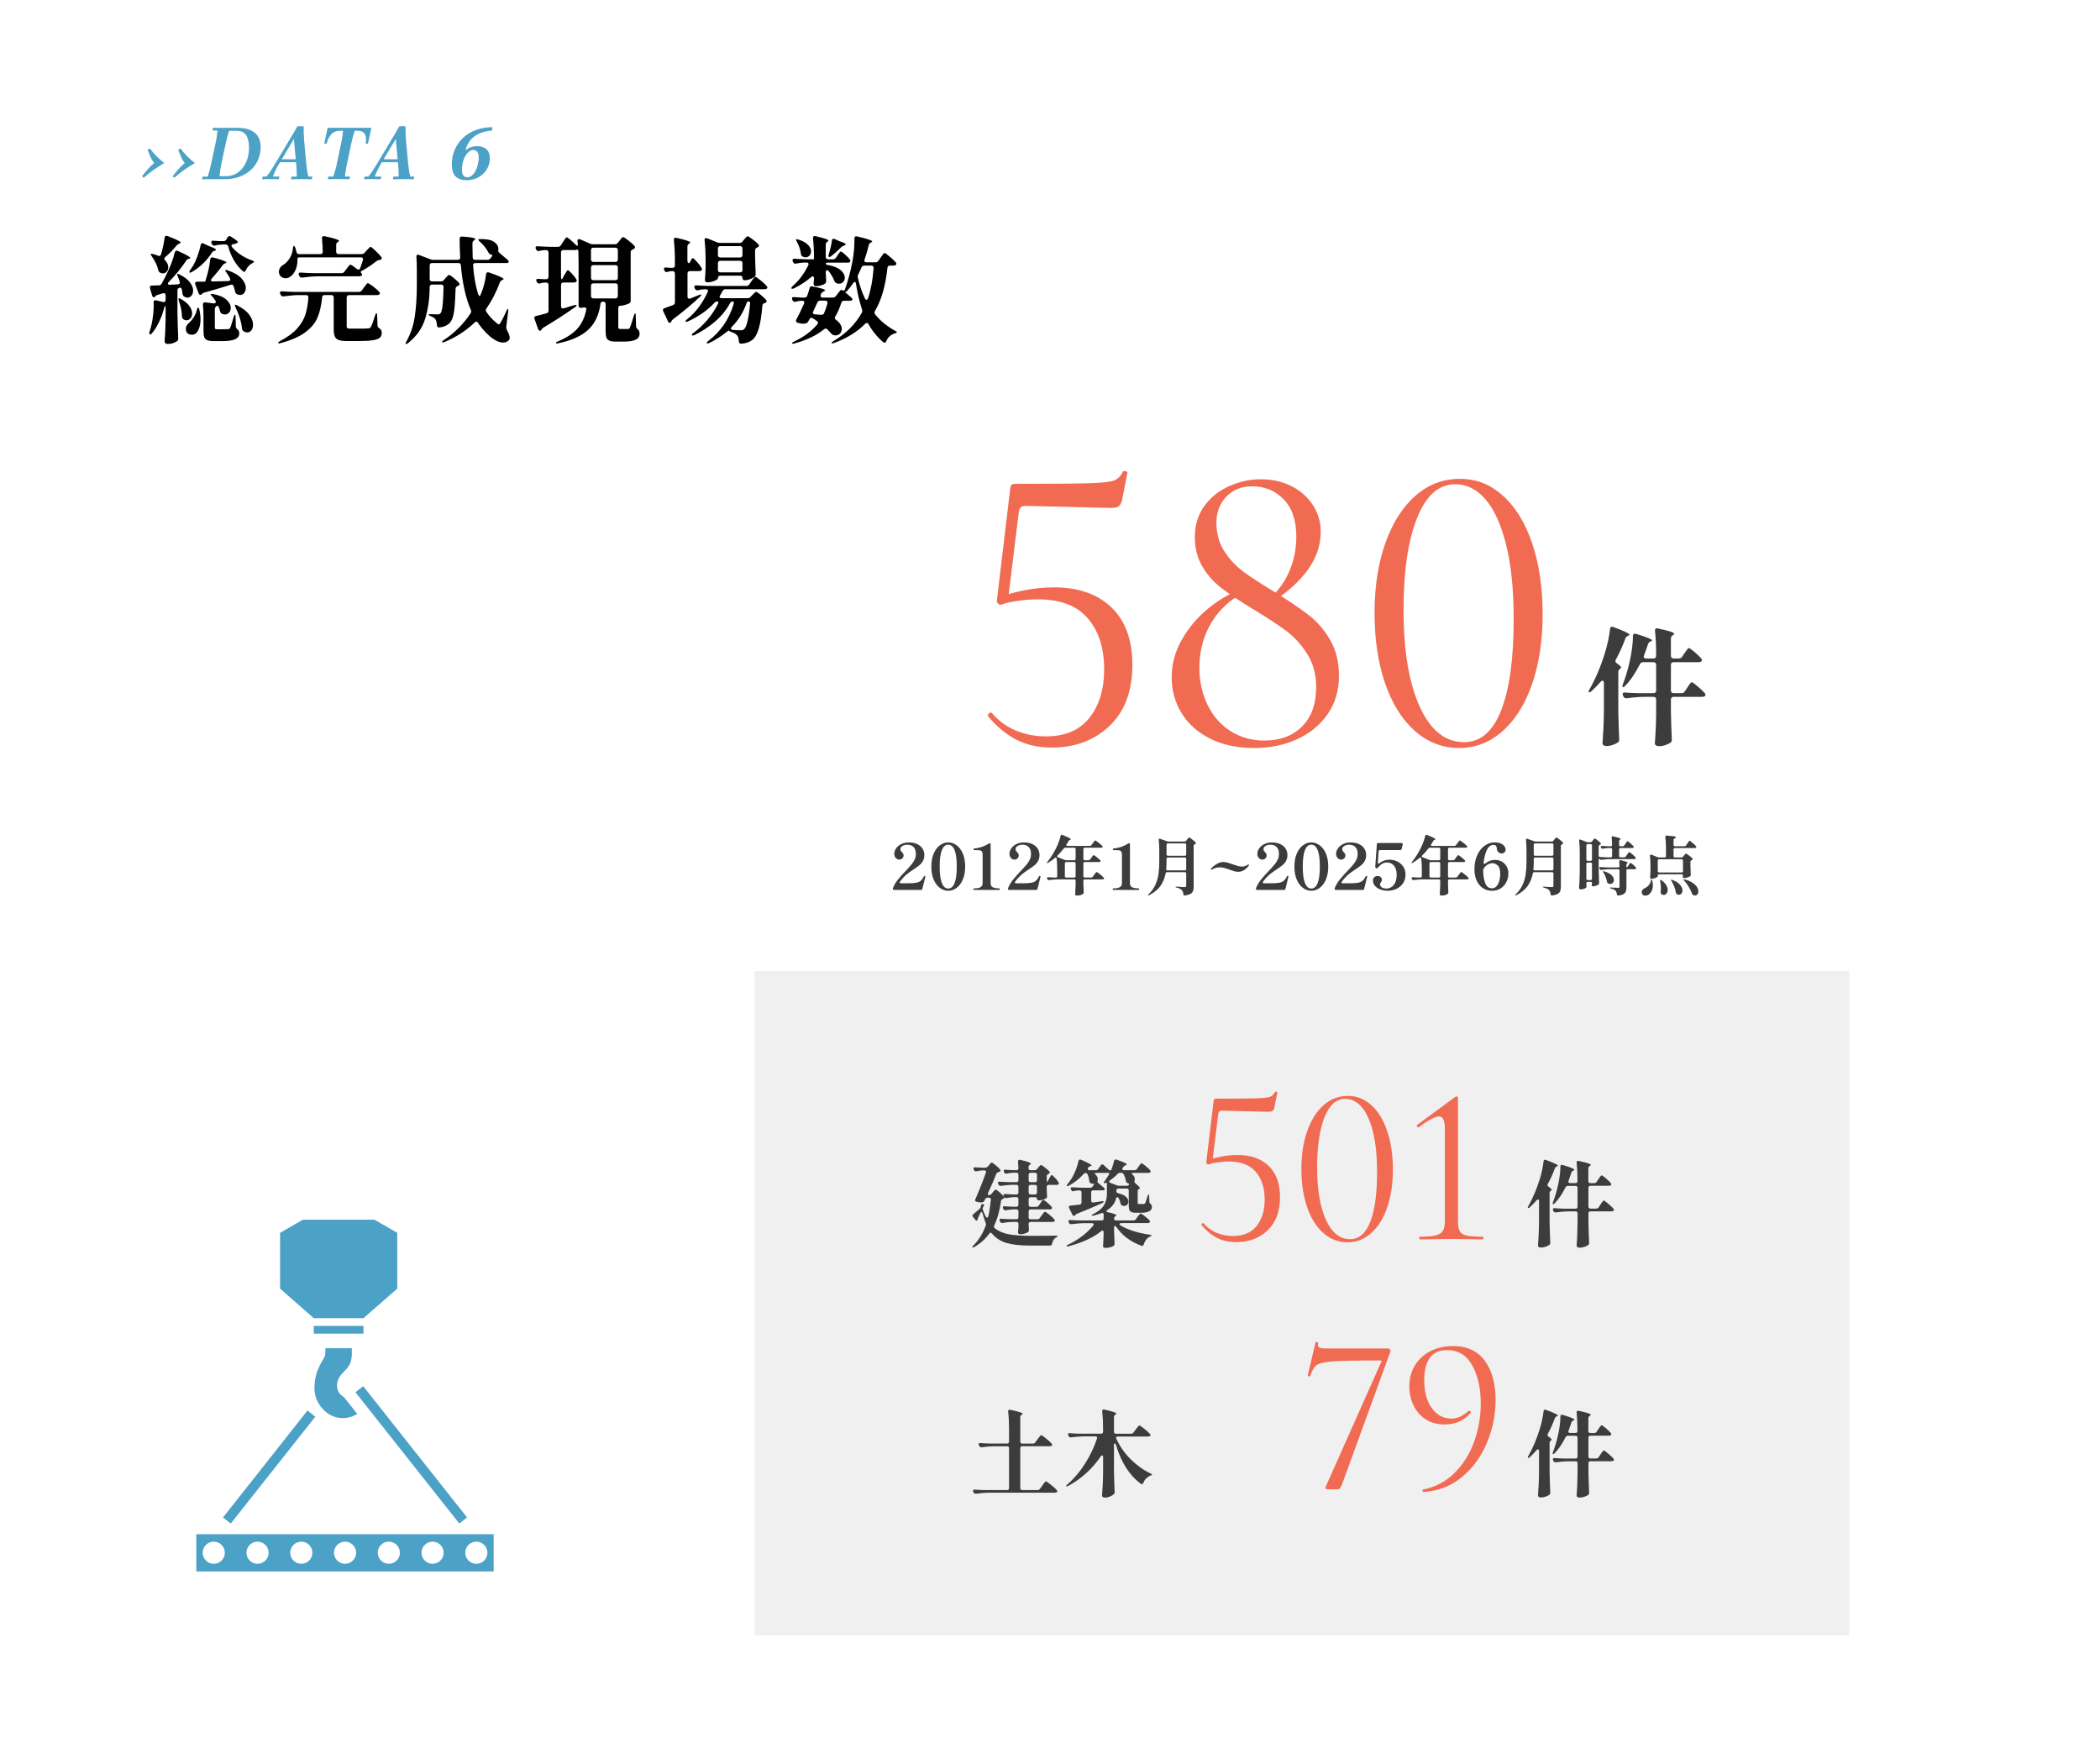 <?xml version="1.0" encoding="UTF-8"?>
<svg id="_レイヤー_1" data-name="レイヤー 1" xmlns="http://www.w3.org/2000/svg" viewBox="0 0 659.35 548.88">
  <defs>
    <style>
      .cls-1 {
        fill: #fff;
      }

      .cls-2 {
        fill: #f0f0f0;
      }

      .cls-3 {
        fill: #3c3c3c;
      }

      .cls-4 {
        fill: #f16b52;
      }

      .cls-5 {
        fill: #4ba1c6;
      }
    </style>
  </defs>
  <rect class="cls-1" width="659.35" height="548.88"/>
  <g>
    <polygon class="cls-5" points="98.99 444.83 96.55 442.88 70.03 476.45 72.46 478.36 98.99 444.83"/>
    <polygon class="cls-5" points="114.12 413.88 124.73 404.61 124.73 387.09 117.55 382.96 95.12 382.96 87.94 387.09 87.94 404.61 98.51 413.88 114.12 413.88"/>
    <polygon class="cls-5" points="146.64 476.45 114.03 435.23 111.6 437.14 144.21 478.36 146.64 476.45"/>
    <rect class="cls-5" x="98.51" y="416.31" width="15.61" height="2.43"/>
    <path class="cls-5" d="M107.55,445.27c1.7,0,3.3-.48,4.61-1.35l-4.22-5.3c-2.52-1.35-2.87-4.61-.65-7.22,1.35-1.56,3.17-2.52,3.17-6.39v-1.7h-8.26l-.09,1.87c0,1.57-3.39,4.26-3.39,10.74,0,4.83,4.04,9.35,8.83,9.35Z"/>
    <path class="cls-5" d="M61.64,481.71v11.7h93.36v-11.7H61.64ZM67.11,491.01c-1.91,0-3.48-1.57-3.48-3.48s1.57-3.48,3.48-3.48,3.48,1.57,3.48,3.48-1.57,3.48-3.48,3.48ZM80.86,491.01c-1.91,0-3.48-1.57-3.48-3.48s1.57-3.48,3.48-3.48,3.48,1.57,3.48,3.48-1.57,3.48-3.48,3.48ZM94.6,491.01c-1.91,0-3.48-1.57-3.48-3.48s1.57-3.48,3.48-3.48,3.48,1.57,3.48,3.48-1.57,3.48-3.48,3.48ZM108.34,491.01c-1.91,0-3.48-1.57-3.48-3.48s1.57-3.48,3.48-3.48,3.48,1.57,3.48,3.48-1.57,3.48-3.48,3.48ZM122.08,491.01c-1.91,0-3.48-1.57-3.48-3.48s1.57-3.48,3.48-3.48,3.48,1.57,3.48,3.48-1.57,3.48-3.48,3.48ZM135.82,491.01c-1.91,0-3.48-1.57-3.48-3.48s1.57-3.48,3.48-3.48,3.48,1.57,3.48,3.48-1.57,3.48-3.48,3.48ZM149.56,491.01c-1.91,0-3.48-1.57-3.48-3.48s1.57-3.48,3.48-3.48,3.48,1.57,3.48,3.48-1.57,3.48-3.48,3.48Z"/>
  </g>
  <g>
    <path class="cls-5" d="M47.08,46.61c.61.86,1.28,1.65,1.99,2.37.71.72,1.54,1.46,2.5,2.21-1.27.75-2.42,1.49-3.43,2.21-1.01.72-2.01,1.51-2.99,2.37-.25-.09-.43-.24-.55-.44.38-.46.74-.9,1.08-1.33.34-.43.72-.87,1.14-1.32.42-.45.95-.95,1.58-1.48-.4-.54-.71-1.03-.94-1.48-.23-.45-.42-.89-.58-1.32-.15-.43-.33-.87-.53-1.33.23-.2.47-.34.74-.44Z"/>
    <path class="cls-5" d="M56.69,46.61c.61.86,1.28,1.65,1.99,2.37.71.72,1.54,1.46,2.5,2.21-1.27.75-2.42,1.49-3.43,2.21-1.01.72-2.01,1.51-2.99,2.37-.25-.09-.43-.24-.55-.44.38-.46.74-.9,1.08-1.33.34-.43.72-.87,1.14-1.32.42-.45.95-.95,1.58-1.48-.4-.54-.71-1.03-.94-1.48-.23-.45-.42-.89-.58-1.32-.15-.43-.33-.87-.53-1.33.23-.2.47-.34.74-.44Z"/>
    <path class="cls-5" d="M70.29,40.14h4.25c2.33,0,4.13.5,5.39,1.51,1.27,1,1.9,2.5,1.9,4.5,0,1.5-.28,2.87-.83,4.11-.55,1.23-1.33,2.3-2.33,3.19-1,.89-2.19,1.58-3.55,2.07-1.37.49-2.85.74-4.46.74h-5.49c-.61,0-1.18.02-1.71.05,0-.12.02-.27.06-.44.04-.17.08-.31.13-.41h1.56c.23-.67.43-1.35.61-2.02.18-.67.33-1.34.47-2l1.38-6.44c.17-.72.3-1.4.39-2.05.09-.64.17-1.3.23-1.98h-1.56c0-.12.02-.27.06-.44.04-.17.08-.31.13-.41.52.02,1.08.03,1.69.03.61,0,1.17.01,1.69.01ZM68.91,55.32h2.07c1.07,0,2.05-.23,2.92-.68.87-.45,1.63-1.08,2.28-1.89.64-.8,1.14-1.75,1.48-2.84.35-1.09.52-2.28.52-3.59,0-1.69-.31-2.99-.92-3.9-.61-.91-1.66-1.37-3.13-1.37h-2.18c-.23.71-.42,1.34-.58,1.91-.15.57-.31,1.23-.48,2l-1.38,6.44c-.12.6-.23,1.21-.33,1.84-.1.63-.19,1.32-.26,2.07Z"/>
    <path class="cls-5" d="M82.32,56.29c0-.12.02-.27.06-.44.04-.17.08-.31.13-.41h1.17c.54-.67,1.02-1.34,1.44-1.99.42-.65.85-1.33,1.28-2.04l4.25-7.11c.25-.4.52-.85.83-1.37.31-.51.63-1.05.97-1.62.34-.57.64-1.11.9-1.63.17-.03.38-.05.64-.06.26,0,.52,0,.78,0,.26,0,.46.03.6.06l-3.08,3.93-4.67,7.8c-.34.55-.68,1.18-1.02,1.87-.34.7-.65,1.41-.91,2.15h2.02c0,.11-.02.25-.06.41-.04.17-.08.31-.13.44-.63-.03-1.22-.05-1.77-.05h-2.13c-.33,0-.76.02-1.3.05ZM93.68,50.93h-6.07l.21-.92h6.07l-.21.92ZM96.83,55.44h1.24c0,.12-.02.26-.06.43-.04.16-.08.3-.13.43-.52-.03-1.01-.05-1.46-.05h-3.45c-.54,0-1.08.02-1.6.05,0-.12.02-.27.06-.44.04-.17.08-.31.13-.41h1.61c.02-.69,0-1.36-.02-2.01-.03-.65-.08-1.32-.16-2.01l-.71-7.8,3.08-3.93c-.03.78-.03,1.54,0,2.28.03.74.08,1.56.16,2.48l.64,6.97c.08.69.16,1.36.25,2.01.09.65.23,1.32.41,2.01Z"/>
    <path class="cls-5" d="M102.93,56.29c0-.11.02-.24.05-.41.03-.17.07-.31.12-.44h1.56c.25-.74.46-1.42.63-2.06.18-.64.33-1.29.47-1.97l1.36-6.44c.12-.58.23-1.18.33-1.78.1-.61.19-1.31.26-2.13h-.92c-.67,0-1.28.13-1.83.4-.54.27-1.02.7-1.42,1.3-.4.6-.73,1.37-.99,2.32-.25.05-.49.05-.74,0l1.06-4.95h13.73l-1.06,4.95c-.25.05-.49.05-.74,0,.15-.92.16-1.68.02-2.27-.14-.59-.42-1.03-.84-1.32-.42-.29-.99-.44-1.71-.44h-.9c-.26.78-.46,1.46-.61,2.02-.15.57-.29,1.2-.45,1.89l-1.36,6.44c-.14.64-.26,1.31-.38,2.01s-.2,1.37-.26,2.01h1.56c0,.11-.02.25-.05.41-.03.17-.07.31-.11.44-.52-.03-1.08-.05-1.69-.05h-3.4c-.61,0-1.18.02-1.71.05Z"/>
    <path class="cls-5" d="M114.31,56.29c0-.12.02-.27.06-.44.04-.17.08-.31.13-.41h1.17c.54-.67,1.02-1.34,1.44-1.99.42-.65.85-1.33,1.28-2.04l4.25-7.11c.25-.4.52-.85.83-1.37.31-.51.63-1.05.97-1.62.34-.57.64-1.11.9-1.63.17-.03.38-.05.64-.06.26,0,.52,0,.78,0,.26,0,.46.03.6.06l-3.08,3.93-4.67,7.8c-.34.55-.68,1.18-1.02,1.87-.34.7-.65,1.41-.91,2.15h2.02c0,.11-.02.25-.06.41-.04.17-.08.31-.13.44-.63-.03-1.22-.05-1.77-.05h-2.13c-.33,0-.76.02-1.3.05ZM125.67,50.93h-6.07l.21-.92h6.07l-.21.92ZM128.82,55.44h1.24c0,.12-.02.26-.06.43-.04.16-.08.3-.13.43-.52-.03-1.01-.05-1.46-.05h-3.45c-.54,0-1.08.02-1.6.05,0-.12.02-.27.06-.44.04-.17.08-.31.13-.41h1.61c.02-.69,0-1.36-.02-2.01-.03-.65-.08-1.32-.16-2.01l-.71-7.8,3.08-3.93c-.03.78-.03,1.54,0,2.28.03.74.08,1.56.16,2.48l.64,6.97c.08.69.16,1.36.25,2.01.09.65.23,1.32.41,2.01Z"/>
    <path class="cls-5" d="M141.86,51.69c0-1.7.31-3.27.92-4.69s1.49-2.67,2.62-3.73c1.13-1.06,2.48-1.88,4.05-2.46,1.56-.58,3.3-.87,5.2-.87-.02.17-.04.33-.07.49-.03.16-.08.34-.16.54-2.42.25-4.31.91-5.66,2-1.35,1.09-2.22,2.51-2.62,4.28.44-.43.98-.76,1.6-1,.62-.24,1.31-.36,2.08-.36,1.21,0,2.18.32,2.9.95.72.64,1.08,1.59,1.08,2.86,0,.95-.18,1.84-.55,2.68-.37.84-.88,1.57-1.54,2.2-.66.63-1.43,1.12-2.31,1.47s-1.84.53-2.86.53c-1.52,0-2.68-.39-3.47-1.16-.8-.77-1.2-2.02-1.2-3.74ZM145.04,53.35c0,.78.15,1.36.45,1.75.3.38.72.57,1.28.57.47,0,.92-.17,1.34-.52s.8-.81,1.13-1.39c.33-.58.59-1.25.78-2,.19-.75.29-1.54.29-2.37,0-.75-.15-1.32-.45-1.7-.3-.38-.72-.58-1.28-.58-.48,0-.92.17-1.35.51-.42.34-.8.79-1.14,1.37-.34.58-.6,1.24-.78,1.99-.18.75-.28,1.54-.28,2.37Z"/>
  </g>
  <g>
    <path d="M52.72,89.05c0,.1.05.18.14.25.1.07.23.11.4.11.34,0,.84-.02,1.51-.07.48-.05.83-.07,1.04-.07.46-.05.68-.24.68-.58l-.07-.29c-.14-.48-.35-1.02-.61-1.62-.19-.46-.23-.71-.11-.76.02-.02.06-.04.11-.04.12,0,.31.07.58.22,1.46.72,2.54,1.53,3.22,2.43.68.9,1.03,1.77,1.03,2.61,0,.62-.17,1.15-.52,1.57-.35.42-.76.63-1.24.63-.41,0-.79-.13-1.15-.4-.14-.12-.25-.25-.31-.38-.06-.13-.1-.31-.13-.52-.02-.31-.08-.72-.18-1.22-.05-.24-.14-.41-.29-.52-.14-.11-.31-.13-.5-.05-.41.14-.61.43-.61.86v7.06c.05,2.62.13,5.26.25,7.92v.18c0,.34-.12.58-.36.72-.31.24-.72.45-1.22.63-.5.18-1.08.27-1.73.27-.31,0-.55-.07-.72-.22s-.25-.31-.25-.5c.17-2.16.28-4.56.32-7.2v-3.2c0-.5-.05-.76-.14-.76h-.14c-.98,3.7-2.32,6.53-4,8.5-.19.26-.37.4-.54.4-.19,0-.29-.13-.29-.4,0-.19.02-.35.07-.47.24-.72.46-1.51.65-2.38.43-2.06.65-4.04.65-5.94,0-.36-.01-.64-.04-.83,0-.29.07-.49.22-.61.14-.12.35-.14.61-.07l2.12.5c.07.02.16.04.25.04.38,0,.58-.23.58-.68v-1.44c0-.26-.08-.46-.23-.58-.16-.12-.37-.14-.63-.07l-1.73.54c-.34.1-.54.22-.61.36l-.11.18c-.1.12-.22.18-.36.18-.26,0-.46-.19-.58-.58l-.65-2.27c-.02-.07-.04-.17-.04-.29,0-.36.23-.54.68-.54l2.16-.07c.36,0,.65-.18.86-.54.79-1.44,1.44-2.7,1.94-3.78,1.03-2.23,1.75-4.24,2.16-6.01.12-.36.32-.54.61-.54.17,0,.3.02.4.07,2.59,1.18,3.89,1.91,3.89,2.2,0,.1-.11.17-.32.22l-.18.04c-.34.1-.58.25-.72.47-1.61,2.42-3.47,4.7-5.58,6.84-.17.17-.25.34-.25.5ZM51.57,81.23c0,.17.1.35.29.54.65.67.97,1.39.97,2.16,0,.55-.16,1.01-.49,1.37-.32.36-.73.54-1.21.54-.29,0-.59-.08-.9-.25-.17-.1-.29-.2-.36-.32-.07-.12-.13-.29-.18-.5-.31-1.37-1-2.81-2.05-4.32-.29-.41-.4-.65-.32-.72.02-.02.1-.04.22-.04.17,0,.32.02.47.07.53.12,1.07.3,1.62.54.19.05.31.07.36.07.29,0,.48-.18.58-.54.5-1.66.88-3.38,1.12-5.18.05-.41.23-.61.54-.61.17,0,.3.02.4.07,2.76,1.08,4.14,1.76,4.14,2.05,0,.07-.11.16-.32.25l-.18.07c-.31.14-.58.34-.79.58-1.15,1.39-2.35,2.62-3.6,3.67-.19.14-.29.31-.29.5ZM56.11,93.69s.06-.04.11-.04c.14,0,.34.07.58.22,1.22.7,2.12,1.44,2.68,2.23.56.79.85,1.57.85,2.34,0,.6-.17,1.1-.52,1.51-.35.41-.76.61-1.24.61-.36,0-.71-.12-1.04-.36-.26-.19-.4-.5-.4-.94-.02-1.39-.35-2.99-.97-4.79-.14-.48-.16-.74-.04-.79ZM62.19,96.57c.19.05.32.26.4.65.24,1.03.36,2.03.36,2.99,0,1.85-.4,3.25-1.19,4.21-.36.46-.88.68-1.55.68-.36,0-.7-.08-1.01-.23-.31-.16-.54-.4-.68-.74-.12-.31-.18-.59-.18-.83,0-.38.1-.76.31-1.12.2-.36.49-.67.85-.94.46-.41.92-.98,1.39-1.73.47-.74.77-1.49.92-2.23.12-.48.25-.72.4-.72ZM63.49,76.34c.12,0,.25.04.4.11l1.91.9c1.34.46,2.02.82,2.02,1.08,0,.12-.13.22-.4.29l-.14.04c-.34.1-.6.31-.79.65-1.63,2.5-3.71,4.49-6.23,5.98-.22.12-.38.19-.49.22-.11.02-.2,0-.27-.07l-.07-.14c0-.1.1-.3.29-.61.17-.22.48-.68.94-1.4.5-.89.97-1.93,1.4-3.13.43-1.2.74-2.29.94-3.28.05-.41.22-.61.5-.61ZM66.22,87.97c0,.12.05.22.14.29.1.07.23.11.4.11.6,0,1.62-.02,3.06-.07l1.84-.04c.43-.05.65-.22.65-.5,0-.12-.04-.25-.11-.4-.29-.58-.66-1.18-1.12-1.8-.24-.31-.36-.54-.36-.68,0-.07.07-.11.22-.11s.32.04.54.11c1.97.67,3.41,1.51,4.32,2.52.91,1.01,1.37,2,1.37,2.99,0,.65-.17,1.18-.5,1.6-.34.42-.77.63-1.3.63-.31,0-.66-.1-1.04-.29-.17-.1-.29-.21-.36-.34-.07-.13-.13-.31-.18-.52-.1-.48-.24-1.01-.43-1.58-.07-.22-.19-.37-.36-.45-.17-.08-.36-.09-.58-.02-2.83.89-5.59,1.7-8.28,2.45-.34.1-.56.22-.68.36l-.14.18c-.12.12-.24.18-.36.18s-.24-.05-.36-.14c-.12-.1-.2-.23-.25-.4l-1.04-2.74-.07-.29c0-.38.23-.58.68-.58h1.87c.43,0,.65-.02.65-.07l.04-.07.25-.86c.67-2.18,1.09-4.18,1.26-5.98.07-.43.29-.65.65-.65.12,0,.22.01.29.04,2.76.72,4.14,1.24,4.14,1.55,0,.1-.1.18-.29.25l-.14.07c-.36.17-.6.34-.72.5-.91,1.3-2.05,2.71-3.42,4.25-.17.17-.25.34-.25.5ZM68.28,96c-.07,0-.17.04-.29.11-.36.31-.54.6-.54.86v5.87c0,.22.04.36.13.43.08.07.29.11.63.11h1.8c.89,0,1.42-.01,1.58-.04.17,0,.29-.02.38-.07.08-.05.17-.16.27-.32.22-.38.6-1.55,1.15-3.49.05-.19.11-.35.2-.47.08-.12.15-.18.2-.18.12,0,.18.25.18.76l.07,2.92c0,.34.18.65.54.94.36.26.54.68.54,1.26,0,.79-.41,1.39-1.24,1.8-.83.41-2.24.61-4.23.61h-2.45c-.96,0-1.67-.1-2.12-.29-.46-.19-.77-.51-.94-.95-.17-.44-.25-1.1-.25-1.96v-4.46c0-1.54-.06-2.78-.18-3.74v-.07c0-.24.07-.43.2-.56.13-.13.32-.17.56-.13l2.59.32h.14c.17,0,.31-.04.41-.13.11-.08.16-.19.16-.31,0-.17-.05-.31-.14-.43-.34-.5-.7-.97-1.08-1.4-.02-.05-.1-.14-.23-.29-.13-.14-.2-.25-.2-.32s.08-.11.25-.11c.19,0,.36.01.5.04,1.9.36,3.3.95,4.21,1.78.91.83,1.37,1.69,1.37,2.57,0,.6-.17,1.1-.52,1.49s-.79.59-1.31.59c-.29,0-.6-.07-.94-.22-.17-.07-.29-.17-.36-.29-.07-.12-.14-.28-.22-.47-.07-.38-.21-.82-.4-1.3-.1-.31-.24-.47-.43-.47ZM72.67,77.13c0,.12.06.26.18.43.72.89,1.63,1.7,2.74,2.45,1.1.74,2.29,1.33,3.56,1.76.41.14.61.28.61.4,0,.07-.05.14-.16.22-.11.07-.25.16-.41.25-.43.24-.83.56-1.19.95s-.64.82-.83,1.28c-.14.31-.32.47-.54.47-.14,0-.29-.07-.43-.22-1.08-.96-2-2.1-2.77-3.42-.77-1.32-1.36-2.75-1.76-4.28-.1-.43-.37-.65-.83-.65h-1.01c-.77.02-1.54.13-2.3.32-.07.02-.17.04-.29.04-.29,0-.52-.16-.68-.47l-.11-.22c-.07-.14-.11-.29-.11-.43,0-.34.23-.48.68-.43.5.05,1.24.1,2.2.14h.9c.43,0,.74-.17.94-.5l.4-.68c.14-.26.35-.4.61-.4.17,0,.31.05.43.14l1.66,1.12c.33.24.5.46.5.65,0,.1-.06.18-.18.25-.41.19-.8.31-1.19.36-.41.07-.61.23-.61.47ZM73.75,95.96c-.02-.14-.01-.23.04-.25.02-.02.06-.04.11-.04.14,0,.34.07.58.22,1.73.86,2.99,1.84,3.78,2.93.79,1.09,1.19,2.14,1.19,3.15,0,.7-.17,1.27-.52,1.73-.35.46-.79.68-1.31.68-.38,0-.79-.14-1.22-.43-.26-.22-.41-.52-.43-.9-.19-1.97-.86-4.15-2.02-6.55-.1-.22-.16-.4-.18-.54Z"/>
    <path d="M118.35,98.5c.05.13.07.32.07.56l.11,3.13c0,.36.19.66.58.9.29.17.49.37.59.59.11.23.16.52.16.88,0,.62-.2,1.12-.61,1.48s-1.14.62-2.2.79c-1.06.17-2.54.25-4.46.25h-3.49c-1.2,0-2.1-.1-2.7-.31-.6-.2-1.02-.56-1.26-1.08-.24-.52-.36-1.27-.36-2.25v-10.04c0-.24-.07-.43-.2-.56s-.32-.2-.56-.2h-2.09c-.48,0-.74.24-.79.72-.24,2.47-.71,4.57-1.42,6.28-.71,1.72-1.97,3.26-3.8,4.64-1.82,1.38-4.42,2.53-7.78,3.44-.22.07-.38.11-.5.11s-.22-.05-.29-.14v-.07c0-.14.19-.32.58-.54,2.3-1.2,4.09-2.51,5.35-3.92s2.13-2.89,2.61-4.41c.48-1.52.79-3.29.94-5.31v-.07c0-.48-.25-.72-.76-.72h-2.23c-1.46.02-3.05.16-4.75.4h-.22c-.34,0-.58-.16-.72-.47l-.14-.25c-.07-.14-.11-.29-.11-.43s.06-.26.18-.34c.12-.08.29-.11.5-.09.82.07,2.05.13,3.71.18h20.41c.38,0,.68-.16.9-.47l.65-.9c.12-.14.28-.35.47-.61.19-.26.35-.46.47-.58.12-.12.23-.18.32-.18.19,0,.74.35,1.66,1.04.91.7,1.55,1.27,1.91,1.73.12.1.18.23.18.4s-.06.3-.18.4c-.24.12-.48.18-.72.18h-8.75c-.24,0-.43.07-.56.2s-.2.32-.2.56v9.04c0,.29.08.48.23.58.16.1.47.14.95.14h3.06c1.03,0,1.86-.02,2.48-.07.22,0,.39-.04.52-.11.13-.07.25-.19.34-.36.29-.41.74-1.63,1.37-3.67.14-.43.28-.65.4-.65.05,0,.1.07.14.2ZM88.47,87.03c-.34-.22-.59-.53-.76-.94-.1-.22-.14-.48-.14-.79,0-.43.13-.84.38-1.22.25-.38.59-.7,1.03-.94.74-.46,1.4-1.15,1.98-2.07.58-.92.91-1.96,1.01-3.11.07-.5.17-.76.29-.76.17,0,.32.2.47.61.02.07.14.5.36,1.3.1.46.37.68.83.68h6.66c.5,0,.76-.25.76-.76-.05-1.68-.13-3.06-.25-4.14v-.07c0-.55.29-.77.86-.65,3,.65,4.5,1.13,4.5,1.44,0,.1-.1.2-.29.32l-.11.07c-.34.22-.5.52-.5.9v2.12c0,.24.07.43.2.56s.32.2.56.2h7.24c.36,0,.66-.13.9-.4l.65-.72c.12-.12.28-.29.47-.5.19-.22.35-.38.47-.49.12-.11.23-.16.32-.16.17,0,.66.39,1.48,1.17.82.78,1.44,1.45,1.87,2,.1.12.14.25.14.4,0,.24-.13.4-.4.47.02-.02-.08,0-.32.07-.36.05-.66.17-.9.36-1.61,1.25-3.08,2.23-4.43,2.95-.48.26-.66.47-.54.61l.22.25c.14.14.22.29.22.43,0,.12-.07.24-.22.36-.19.12-.43.18-.72.18h-13.07c-1.46.02-3.05.16-4.75.4h-.22c-.34,0-.58-.16-.72-.47l-.14-.25c-.07-.14-.11-.29-.11-.43s.06-.26.18-.34c.12-.08.29-.11.5-.09.82.07,2.05.13,3.71.18h9.11c.38,0,.68-.16.9-.47l.65-.86c.1-.14.24-.34.43-.59s.35-.44.47-.56c.12-.12.23-.18.32-.18.22,0,.89.44,2.02,1.33.17.14.35.22.54.22.24,0,.41-.14.5-.43l.5-1.44c.07-.22.14-.42.2-.61.06-.19.11-.36.16-.5.02-.07.04-.17.04-.29,0-.38-.23-.58-.68-.58h-19.19c-.48,0-.72.13-.72.4v.4c0,1.22-.2,2.29-.61,3.19-.41.9-.94,1.58-1.58,2.03-.46.36-.97.54-1.55.54-.43,0-.82-.11-1.15-.32Z"/>
    <path d="M139.38,87.9l.5-.58c.07-.1.2-.24.38-.43.18-.19.33-.34.45-.43.12-.1.23-.14.32-.14.17,0,.63.31,1.39.92s1.33,1.15,1.71,1.6c.1.12.14.25.14.4,0,.19-.11.35-.32.47-.1.05-.17.07-.22.07-.22.1-.38.21-.49.34-.11.13-.17.32-.2.56-.07,2.47-.18,4.42-.32,5.85-.14,1.43-.36,2.54-.65,3.35-.29.8-.68,1.41-1.19,1.82-.84.65-1.82,1.02-2.95,1.12h-.07c-.22,0-.38-.07-.5-.2-.12-.13-.18-.32-.18-.56-.05-.84-.22-1.46-.5-1.87-.29-.36-.78-.67-1.48-.94-.43-.19-.65-.35-.65-.47,0-.1.18-.14.54-.14l1.4.04c.24.02.52.04.83.04.46,0,.77-.1.94-.29.29-.26.51-1.03.67-2.3.16-1.27.27-3.26.34-5.98v-.07c0-.24-.07-.42-.2-.54s-.31-.18-.52-.18h-2.88c-.5,0-.76.25-.76.76-.02,3.6-.49,6.89-1.39,9.88-.9,2.99-2.69,5.56-5.38,7.72-.38.29-.62.38-.72.29-.05-.05-.07-.11-.07-.18,0-.12.07-.31.22-.58,1.37-2.4,2.26-5.06,2.68-7.97.42-2.92.63-6.23.63-9.95v-4.75c0-1.54-.05-2.83-.14-3.89v-.14c0-.38.16-.58.47-.58.07,0,.18.02.32.07l3.6,1.37c.26.12.56.18.9.18h7.7c.5,0,.76-.26.76-.79-.12-2.11-.18-4.04-.18-5.8,0-.53.29-.77.86-.72,2.71.19,4.07.44,4.07.76,0,.07-.1.18-.29.32l-.14.11c-.31.24-.47.54-.47.9v.86c0,.79.02,2,.07,3.64.05.48.31.72.79.72h3.85c.38,0,.7-.16.94-.47l.22-.29c.19-.24.31-.44.34-.59.04-.16,0-.25-.13-.27-.07,0-.2-.02-.4-.07-.29-.1-.53-.34-.72-.72-.29-.58-.67-1.16-1.15-1.75-.48-.59-.98-1.11-1.51-1.57-.31-.29-.47-.47-.47-.54,0-.17.19-.25.58-.25h.5c1.78,0,3.09.31,3.94.92.85.61,1.28,1.33,1.28,2.14v.22c-.02.07-.04.18-.04.32,0,.26.11.49.32.68l2.63,2.23c.24.24.36.44.36.61,0,.12-.07.22-.22.29-.17.07-.37.11-.61.11h-9.65c-.26,0-.46.07-.58.22-.12.14-.17.34-.14.58.24,3.22.73,6.1,1.48,8.64.1.34.22.6.38.79.16.19.26.23.31.11.07-.12.16-.3.25-.54.41-.96.76-2,1.06-3.13.3-1.13.5-2.17.59-3.13.07-.43.28-.65.61-.65l.32.07c3.05,1.06,4.57,1.74,4.57,2.05,0,.1-.1.18-.29.25l-.14.07c-.38.17-.62.41-.72.72-1.22,3.22-2.64,5.96-4.25,8.24-.12.19-.18.36-.18.5,0,.17.06.35.18.54.86,1.32,1.96,2.51,3.28,3.56.24.24.43.36.58.36.19,0,.38-.17.58-.5.6-1.03,1.22-2.28,1.87-3.74.22-.43.37-.64.47-.61.07.02.11.13.11.32,0,.17-.01.31-.04.43l-.61,4.86v.25c0,.24.06.48.18.72.6,1.1.9,1.93.9,2.48,0,.34-.11.61-.32.83-.46.46-1.03.68-1.73.68s-1.44-.21-2.23-.63-1.5-.92-2.12-1.49c-1.3-1.13-2.48-2.48-3.56-4.07-.14-.26-.32-.4-.54-.4-.14,0-.31.1-.5.29-2.71,2.59-5.87,4.63-9.47,6.12-.43.17-.68.18-.76.04v-.07c0-.17.17-.35.5-.54,3.38-2.23,6.2-5.05,8.46-8.46.12-.24.18-.43.18-.58s-.04-.3-.11-.47c-1.61-3.72-2.65-8.39-3.13-14-.05-.48-.31-.72-.79-.72h-8.24c-.24,0-.43.07-.56.2-.13.13-.2.32-.2.56v4.25c0,.24.07.43.2.56.13.13.32.2.56.2h2.77c.41,0,.72-.14.94-.43Z"/>
    <path d="M199.61,99.16l.11,3.31c0,.19.04.35.13.49.08.13.21.27.38.41.22.19.37.4.45.61.08.22.13.49.13.83,0,.82-.4,1.43-1.19,1.84s-2.12.61-4,.61h-2.12c-.98,0-1.71-.1-2.18-.31-.47-.2-.78-.55-.94-1.03-.16-.48-.23-1.19-.23-2.12v-8.32c0-.24-.07-.43-.2-.56-.13-.13-.32-.2-.56-.2h-.07c-.48,0-.74.24-.79.72-.46,3.41-1.72,6.1-3.8,8.06s-5.21,3.4-9.41,4.28l-.47.07c-.17,0-.26-.05-.29-.14v-.07c0-.07.05-.15.16-.23s.26-.16.45-.23c2.74-1.13,4.79-2.48,6.17-4.07s2.29-3.54,2.72-5.87c.02-.05.04-.13.04-.25,0-.19-.07-.32-.22-.4-.14-.07-.35-.08-.61-.04-.31.07-.66.11-1.04.11-.17,0-.31-.07-.41-.2-.11-.13-.16-.32-.16-.56v-13.75c0-.65-.02-1.69-.07-3.13-.02-.29-.07-.48-.13-.58-.06-.1-.16-.11-.31-.04s-.32.11-.54.11h-3.71c-.24,0-.43.07-.56.2-.13.13-.2.32-.2.56v7.63c0,.5.06.76.18.76.14,0,.3-.18.47-.54l.47-.86c.1-.17.22-.38.38-.65.16-.26.28-.46.38-.58s.19-.18.29-.18c.17,0,.58.35,1.24,1.06.66.71,1.12,1.3,1.39,1.78.1.12.14.26.14.43,0,.14-.06.28-.18.4-.19.12-.42.18-.68.18h-3.31c-.24,0-.43.07-.56.2-.13.13-.2.32-.2.56v6.7c0,.26.08.46.23.58.16.12.37.14.63.07l3.2-.97c.24-.07.43-.1.58-.09.14.01.23.04.25.09v.04c0,.14-.16.32-.47.54-3.14,2.23-6.46,4.38-9.94,6.44-.29.19-.47.37-.54.54-.05.1-.1.17-.14.22-.12.14-.25.22-.4.22-.26,0-.46-.17-.58-.5l-1.15-3.2c-.05-.19-.07-.31-.07-.36,0-.26.19-.46.58-.58.79-.17,1.87-.44,3.24-.83.43-.12.65-.41.65-.86v-8.03c0-.24-.07-.43-.2-.56-.13-.13-.32-.2-.56-.2h-.47c-.55.05-1.02.13-1.4.25-.14.05-.25.07-.32.07-.29,0-.52-.16-.68-.47l-.11-.18c-.07-.14-.11-.29-.11-.43,0-.31.24-.44.72-.4l1.76.11h.61c.24,0,.43-.07.56-.2.13-.13.2-.32.2-.56v-7.63c0-.24-.07-.43-.2-.56-.13-.13-.32-.2-.56-.2h-.54c-.58.05-1.09.13-1.55.25-.14.05-.25.07-.32.07-.29,0-.52-.16-.68-.47l-.11-.18c-.07-.14-.11-.28-.11-.4,0-.36.24-.52.72-.47.82.07,2.05.13,3.71.18h2.63c.38,0,.68-.17.9-.5l.61-.97c.1-.12.24-.33.43-.63.19-.3.35-.52.47-.67.12-.14.23-.22.32-.22.14,0,.5.24,1.08.72s1.12.98,1.62,1.51c.29.29.49.43.61.43s.18-.12.18-.36l-.11-1.01v-.14c0-.38.16-.58.47-.58.14,0,.26.02.36.07l3.17,1.37c.26.12.56.18.9.18h6.8c.38,0,.7-.14.94-.43l.54-.68c.07-.1.2-.26.38-.49.18-.23.33-.4.45-.5.12-.11.23-.16.32-.16.19,0,.73.34,1.62,1.03s1.54,1.27,1.94,1.75c.12.12.18.25.18.4,0,.17-.1.32-.29.47-.19.12-.34.2-.43.25-.22.1-.38.2-.49.32-.11.12-.16.29-.16.5v15.23c0,.43-.14.71-.43.83-.36.19-.82.37-1.39.54-.56.17-1.09.25-1.57.25-.34,0-.5.25-.5.76v5.98c0,.22.04.36.13.43.08.07.27.11.56.11h2.38c.14,0,.25-.03.32-.09.07-.06.16-.17.25-.34.14-.24.46-1.16.94-2.77l.32-1.04c.14-.43.28-.65.4-.65s.18.25.18.76ZM185.76,82.04c.13.13.32.2.56.2h6.91c.24,0,.43-.07.56-.2.13-.13.2-.32.2-.56v-2.95c0-.24-.07-.43-.2-.56-.13-.13-.32-.2-.56-.2h-6.91c-.24,0-.43.07-.56.2-.13.13-.2.32-.2.56v2.95c0,.24.07.43.2.56ZM185.76,87.77c.13.13.32.2.56.2h6.91c.24,0,.43-.07.56-.2.13-.13.2-.32.2-.56v-3.2c0-.24-.07-.43-.2-.56s-.32-.2-.56-.2h-6.91c-.24,0-.43.07-.56.2s-.2.32-.2.56v3.2c0,.24.07.43.2.56ZM185.76,93.49c.13.13.32.2.56.2h6.91c.24,0,.43-.07.56-.2s.2-.32.2-.56v-3.2c0-.24-.07-.43-.2-.56-.13-.13-.32-.2-.56-.2h-6.91c-.24,0-.43.07-.56.2-.13.13-.2.32-.2.56v3.2c0,.24.07.43.2.56Z"/>
    <path d="M216,82.41c.08.16.19.23.31.23.1,0,.18-.07.25-.22.1-.14.21-.35.34-.61.13-.26.25-.46.34-.58.1-.12.19-.18.29-.18.17,0,.59.38,1.28,1.15.68.77,1.17,1.4,1.46,1.91.1.19.14.34.14.43,0,.14-.07.28-.22.4-.17.12-.38.18-.65.18h-2.92c-.24,0-.43.07-.56.2-.13.13-.2.32-.2.56v7.27c0,.19.05.35.14.47.1.12.23.18.4.18l.32-.07,2.7-1.08c.5-.19.77-.23.79-.11v.04c0,.14-.13.34-.4.58-2.69,2.5-5.52,4.86-8.5,7.09-.26.22-.43.41-.5.58,0,.1-.04.18-.11.25-.12.19-.25.29-.4.29-.12,0-.23-.04-.34-.13-.11-.08-.19-.2-.23-.34l-1.48-3.17c-.07-.14-.11-.26-.11-.36,0-.29.17-.49.5-.61l2.66-.97c.41-.14.61-.43.61-.86v-9.04c0-.24-.07-.43-.2-.56-.13-.13-.32-.2-.56-.2h-.36c-.38.02-.76.1-1.12.22-.19.05-.32.07-.4.07-.26,0-.47-.14-.61-.43l-.11-.18c-.07-.14-.11-.28-.11-.4,0-.14.06-.26.18-.34.12-.08.3-.11.54-.09.33.05.63.08.88.09.25.01.46.02.63.02h.47c.24,0,.43-.07.56-.2.13-.13.2-.32.2-.56v-1.48c0-2.42-.11-4.58-.32-6.48v-.14c0-.22.07-.38.22-.49.14-.11.35-.13.61-.05,2.88.65,4.32,1.13,4.32,1.44,0,.1-.1.2-.29.32l-.11.07c-.34.22-.5.52-.5.9v4.36c0,.26.04.47.13.63ZM235.24,89.3l.65-.94c.12-.17.28-.38.47-.65.19-.26.35-.46.47-.59.12-.13.23-.2.32-.2.19,0,.74.37,1.66,1.1.91.73,1.55,1.34,1.91,1.82.14.14.22.29.22.43,0,.12-.07.24-.22.36-.19.12-.43.18-.72.18h-12.2c-.38,0-.68.18-.9.54-.34.62-.6,1.08-.79,1.37-.12.19-.18.35-.18.47s.06.22.18.31c.12.08.28.13.47.13h8.17c.36,0,.66-.13.9-.4l.58-.61c.12-.12.31-.32.58-.59.26-.28.47-.41.61-.41.17,0,.63.31,1.39.92s1.34,1.16,1.75,1.64c.1.12.14.25.14.4,0,.19-.11.35-.32.47l-.29.11c-.22.07-.38.17-.5.29-.12.12-.19.3-.22.54-.26,3.14-.65,5.57-1.17,7.27-.52,1.7-1.21,2.88-2.07,3.53-.89.67-2,1.04-3.35,1.12h-.11c-.41,0-.64-.24-.68-.72-.05-.86-.23-1.49-.54-1.87-.38-.46-1.02-.83-1.91-1.12-.43-.14-.65-.29-.65-.43l-.04-.04s-.31.2-.86.61c-1.61,1.3-3.37,2.41-5.29,3.35-.46.19-.72.22-.79.07v-.07c0-.14.14-.35.43-.61,3.86-2.88,6.53-6.73,7.99-11.56.05-.19.07-.34.07-.43,0-.29-.12-.43-.36-.43-.34,0-.61.18-.83.54-1.13,2.09-2.64,3.97-4.54,5.63-1.9,1.67-4.1,3.13-6.62,4.37-.43.19-.7.2-.79.04-.02-.02-.04-.06-.04-.11,0-.17.16-.36.47-.58,1.61-1.18,3.07-2.54,4.39-4.09,1.32-1.55,2.41-3.19,3.28-4.91.12-.29.18-.48.18-.58,0-.22-.1-.32-.29-.32-.41,0-.72.14-.94.43-2.14,2.33-4.9,4.27-8.28,5.83-.46.19-.72.2-.79.04v-.07c0-.14.14-.34.43-.58,1.39-1.1,2.64-2.39,3.74-3.87,1.1-1.48,2.03-3.04,2.77-4.7.07-.14.11-.28.11-.4,0-.34-.23-.5-.68-.5h-.54c-.58.02-1.19.12-1.84.29-.07.02-.17.04-.29.04-.29,0-.53-.16-.72-.47l-.11-.22c-.07-.14-.11-.28-.11-.4,0-.17.06-.29.18-.38.12-.08.29-.11.5-.09.84.07,2.09.13,3.74.18h11.92c.38,0,.68-.16.9-.47ZM233.12,75.83l.5-.61c.12-.12.3-.32.54-.61.24-.29.43-.43.58-.43.19,0,.7.31,1.53.94s1.45,1.16,1.85,1.62c.12.12.18.25.18.4,0,.17-.11.32-.32.47l-.29.11c-.41.19-.61.48-.61.86v2.3c.07,2.23.13,3.94.18,5.11v.18c0,.34-.11.58-.32.72-.36.29-.84.55-1.44.77-.6.23-1.16.34-1.69.34-.46,0-.68-.24-.68-.72s-.25-.72-.76-.72h-6.19c-.24,0-.43.07-.56.2s-.2.32-.2.56v.07c0,.12-.17.28-.5.49-.34.2-.76.38-1.28.54-.52.16-1.03.23-1.53.23-.26,0-.46-.07-.59-.22-.13-.14-.2-.31-.2-.5.1-1.03.17-2.35.22-3.96v-2.34c0-2.26-.11-4.32-.32-6.19v-.14c0-.36.16-.54.47-.54.05,0,.17.02.36.07l3.13,1.26c.26.12.56.18.9.18h6.12c.38,0,.7-.14.94-.43ZM232.92,80.64c.13-.13.2-.32.2-.56v-2.05c0-.24-.07-.43-.2-.56-.13-.13-.32-.2-.56-.2h-6.19c-.24,0-.43.07-.56.2-.13.13-.2.32-.2.56v2.05c0,.24.07.43.2.56.13.13.32.2.56.2h6.19c.24,0,.43-.07.56-.2ZM225.61,82.08c-.13.13-.2.32-.2.56v2.12c0,.24.07.43.2.56.13.13.32.2.56.2h6.19c.24,0,.43-.07.56-.2.13-.13.2-.32.2-.56v-2.12c0-.24-.07-.43-.2-.56-.13-.13-.32-.2-.56-.2h-6.19c-.24,0-.43.07-.56.2ZM235.5,95.31c0-.46-.13-.68-.4-.68-.34,0-.58.2-.72.61-.98,2.81-2.53,5.28-4.64,7.42-.17.17-.25.34-.25.5,0,.12.05.22.16.29.11.07.25.12.41.14.94.07,1.73.11,2.38.11.48,0,.86-.1,1.15-.29.84-.72,1.48-3.37,1.91-7.96v-.14Z"/>
    <path d="M262.46,80.95l.47-.72c.1-.12.22-.3.38-.54.16-.24.29-.42.4-.54.11-.12.21-.18.31-.18.17,0,.6.31,1.3.94.7.62,1.2,1.15,1.51,1.58.12.17.18.31.18.43,0,.14-.07.28-.22.4-.12.1-.34.14-.65.14h-6.12c-.24,0-.43.03-.56.09-.13.06-.2.14-.2.23,0,.22.24.36.72.43,1.8.34,3.13.88,3.98,1.62.85.74,1.28,1.54,1.28,2.38,0,.53-.17.97-.5,1.33s-.76.54-1.26.54c-.36,0-.66-.06-.9-.18-.26-.12-.48-.37-.65-.76-.36-.96-.94-1.96-1.73-2.99-.19-.22-.36-.32-.5-.32-.12,0-.22.06-.31.18-.08.12-.13.28-.13.47v.14l.07,1.22c0,.36.02.8.07,1.33,0,.22-.02.39-.05.52-.04.13-.13.25-.27.34-.31.22-.73.41-1.26.58-.53.17-1.06.25-1.58.25s-.79-.24-.79-.72c.05-.48.07-.79.07-.94l.07-.79c0-.19-.04-.35-.13-.47-.08-.12-.19-.18-.31-.18-.1,0-.25.08-.47.25-1.61,1.39-3.41,2.57-5.4,3.53-.41.17-.67.18-.79.04-.02-.02-.04-.07-.04-.14,0-.14.13-.34.4-.58,2.02-1.78,3.65-3.95,4.9-6.52.07-.14.11-.28.11-.4,0-.34-.23-.5-.68-.5h-.79c-.79.02-1.58.13-2.38.32-.07.02-.17.04-.29.04-.29,0-.52-.16-.68-.47l-.11-.22c-.07-.14-.11-.28-.11-.4,0-.17.06-.29.18-.38.12-.08.29-.11.5-.09.86.07,2.11.13,3.74.18h1.58c.5,0,.76-.02.76-.07v-.04c0-2.42-.11-4.58-.32-6.48v-.14c0-.22.07-.38.22-.49.14-.11.35-.13.61-.05,1.51.36,2.56.65,3.15.86.59.22.88.4.88.54,0,.07-.1.18-.29.32l-.07.04c-.34.22-.5.52-.5.9v3.85c0,.24.07.43.2.56.13.13.32.2.56.2h1.55c.38,0,.68-.17.9-.5ZM275.82,81.88l.65-.97c.14-.19.31-.42.49-.68.18-.26.33-.46.45-.59.12-.13.23-.2.32-.2.19,0,.73.38,1.62,1.13.89.76,1.52,1.36,1.91,1.82.12.17.18.31.18.43,0,.14-.07.28-.22.4-.19.12-.42.18-.68.18h-1.12c-.48,0-.74.24-.79.72-.29,2.71-.74,5.19-1.37,7.43-.62,2.24-1.48,4.29-2.56,6.14-.1.17-.14.32-.14.47,0,.19.07.38.22.58,1.7,2.06,3.79,3.77,6.26,5.11.36.17.54.32.54.47,0,.1-.06.17-.18.22-.12.05-.28.1-.47.14-1.3.43-2.18,1.25-2.66,2.45-.14.31-.32.47-.54.47-.12,0-.26-.06-.43-.18-1.82-1.54-3.36-3.41-4.61-5.62-.12-.26-.3-.4-.54-.4-.17,0-.34.08-.5.25-2.47,2.54-5.74,4.56-9.79,6.05-.43.14-.68.16-.76.04v-.07c0-.14.18-.32.54-.54,3.98-2.38,6.97-5.36,8.96-8.96.1-.17.14-.35.14-.54,0-.1-.02-.24-.07-.43-.84-2.54-1.48-5.24-1.91-8.1-.07-.38-.2-.58-.4-.58-.14,0-.31.13-.5.4-.55.82-1.18,1.62-1.87,2.41-.34.34-.6.43-.79.29l2.09,1.8c.24.19.36.4.36.61,0,.12-.06.22-.18.29-.14.07-.34.11-.58.11h-1.91c-.41,0-.68.22-.83.65-.55,1.73-1.19,3.17-1.91,4.32-.1.17-.14.31-.14.43,0,.22.13.42.4.61.6.43,1.05.89,1.35,1.39.3.49.45.98.45,1.46,0,.58-.19,1.06-.56,1.44s-.85.58-1.42.58c-.12,0-.3-.02-.54-.07-.31-.07-.58-.25-.79-.54-.43-.48-.83-.9-1.19-1.26-.19-.19-.37-.29-.54-.29-.14,0-.32.08-.54.25-2.33,1.9-5.41,3.37-9.25,4.43-.22.07-.38.11-.5.11-.14,0-.24-.05-.29-.14v-.07c0-.12.2-.28.61-.47,3.07-1.44,5.52-3.25,7.34-5.44.14-.19.22-.35.22-.47,0-.19-.13-.38-.4-.58-.38-.29-.82-.58-1.3-.86-.14-.07-.28-.11-.4-.11-.26,0-.47.14-.61.43-.07.14-.14.27-.2.38s-.11.21-.16.31c-.19.34-.44.54-.76.61-.24.07-.52.11-.83.11-.58,0-1.18-.11-1.8-.32-.31-.1-.47-.29-.47-.58,0-.14.04-.29.11-.43.67-1.18,1.48-2.83,2.41-4.97.07-.14.11-.28.11-.4,0-.34-.23-.5-.68-.5h-.4c-.65.05-1.19.14-1.62.29-.07.02-.17.04-.29.04-.31,0-.55-.16-.72-.47l-.07-.18c-.07-.14-.11-.29-.11-.43,0-.31.23-.44.68-.4.53.05,1.3.1,2.3.14h.94c.43,0,.72-.19.86-.58.29-.74.53-1.51.72-2.3.12-.53.43-.73.94-.61,1.49.29,2.52.53,3.1.72.58.19.86.36.86.5,0,.07-.11.17-.32.29l-.22.11c-.36.17-.6.41-.72.72l-.11.29-.07.32c0,.17.06.3.18.4.12.1.28.14.47.14h3.2c.38,0,.7-.14.94-.43l1.22-1.58c.19-.26.4-.4.61-.4.12,0,.23.05.32.14.07.07.16.11.25.11.22,0,.4-.19.54-.58.91-2.47,1.69-5.41,2.34-8.82.38-2.18.58-4.28.58-6.3v-.76c0-.41.19-.61.58-.61.12,0,.22.01.29.04,3.14.72,4.72,1.25,4.72,1.58,0,.1-.1.18-.29.25l-.14.07c-.34.17-.55.43-.65.79-.41,1.7-.85,3.23-1.33,4.57-.05.14-.07.25-.07.32,0,.17.06.3.18.4.12.1.29.14.5.14h2.84c.38,0,.68-.16.9-.47ZM249.97,75.15s.1-.04.22-.04.29.04.5.11c1.37.43,2.37.98,3.01,1.66.64.67.95,1.36.95,2.05,0,.53-.17.97-.5,1.33-.34.36-.74.54-1.22.54-.36,0-.7-.1-1.01-.29-.26-.14-.42-.44-.47-.9-.14-1.2-.56-2.44-1.26-3.71-.24-.43-.31-.68-.22-.76ZM259.83,95.02c0-.19-.07-.34-.2-.45-.13-.11-.31-.16-.52-.16h-1.62c-.41,0-.7.19-.86.58l-1.3,2.81c-.07.14-.11.28-.11.4,0,.29.22.46.65.5.84.05,1.48.1,1.91.14h.22c.33,0,.58-.16.72-.47.38-.82.74-1.86,1.08-3.13l.04-.22ZM261.74,74.97c.12,0,.25.04.4.11l1.58.72c1.2.36,1.8.67,1.8.94,0,.1-.13.2-.4.32l-.18.07c-.31.1-.59.26-.83.5-1.22,1.22-2.27,2.16-3.13,2.81-.34.24-.59.31-.76.22-.07-.05-.11-.13-.11-.25,0-.17.04-.36.11-.58.46-1.46.78-2.88.97-4.25.05-.41.23-.61.54-.61ZM274.3,84.12c0-.48-.25-.72-.76-.72h-2.16c-.43,0-.73.19-.9.58-.19.48-.53,1.21-1.01,2.2-.17.29-.22.61-.14.97.55,2.4,1.28,4.56,2.2,6.48.14.34.32.5.54.5.19,0,.35-.16.47-.47.89-2.64,1.48-5.8,1.76-9.47v-.07Z"/>
  </g>
  <g>
    <path class="cls-4" d="M319,229.39c2.95,1.21,6.07,1.82,9.36,1.82,6.06,0,10.64-1.95,13.71-5.85,3.08-3.9,4.61-8.97,4.61-15.21,0-6.67-1.71-12-5.13-15.99-3.42-3.99-8.64-5.98-15.67-5.98-1.91,0-3.96.15-6.17.46-2.21.3-4.01.71-5.39,1.23-.09,0-.13-.09-.13-.26,0-.43.07-.89.2-1.36.13-.48.24-.85.33-1.1,1.65-.61,3.96-1.21,6.96-1.82,2.99-.6,6.09-.91,9.29-.91,7.62,0,13.63,2.1,18,6.3,4.38,4.21,6.57,10.21,6.57,18.01,0,8.23-2.38,14.62-7.15,19.17-4.77,4.55-10.83,6.83-18.2,6.83-4.07,0-7.71-.8-10.92-2.41-3.21-1.6-6.2-4.05-8.97-7.34l-.13-.26c0-.35.17-.63.52-.84.35-.22.61-.2.78.06,2.08,2.43,4.59,4.25,7.54,5.46ZM313.28,189.42c-.26-.3-.35-.67-.26-1.1l4.16-34.84c.09-.61.22-1.02.39-1.24.17-.22.6-.32,1.3-.32,11.7,0,19.48-.06,23.33-.2,3.86-.13,6.37-.41,7.54-.84,1.17-.43,2.1-1.34,2.79-2.73,0-.17.17-.26.52-.26.26,0,.5.06.72.2.21.13.28.28.19.46l-1.69,8.58c-.26.96-.63,1.58-1.11,1.89-.48.3-1.28.46-2.41.46l-26.91-.65c-1.13,0-1.78.61-1.95,1.82l-3.38,27.56-2.21,1.69c-.44,0-.78-.15-1.04-.46Z"/>
    <path class="cls-4" d="M404.6,179.86c1.6-3.55,2.41-7.37,2.41-11.44,0-5.03-1.32-8.9-3.96-11.63-2.65-2.73-5.96-4.1-9.95-4.1-3.29,0-5.98,1.08-8.06,3.25-2.08,2.17-3.12,4.9-3.12,8.19s.82,6.35,2.47,8.91c1.65,2.56,3.64,4.7,5.98,6.44,2.34,1.73,5.68,3.9,10.01,6.5,4.33,2.69,7.84,5.07,10.53,7.15,2.69,2.08,4.94,4.7,6.76,7.86,1.82,3.17,2.73,6.91,2.73,11.25,0,4.59-1.19,8.6-3.58,12.02-2.38,3.42-5.59,6.04-9.62,7.87-4.03,1.82-8.51,2.73-13.45,2.73-5.29,0-9.88-.98-13.78-2.93-3.9-1.95-6.89-4.61-8.97-7.99-2.08-3.38-3.12-7.15-3.12-11.31s1.08-8.12,3.25-11.9c2.17-3.77,4.96-7.04,8.38-9.81,3.42-2.77,7-4.81,10.72-6.11l.65,1.04c-4.59,2.34-8.12,5.59-10.59,9.75-2.47,4.16-3.71,8.84-3.71,14.04,0,4.25.84,8.12,2.54,11.64,1.69,3.51,4.09,6.26,7.21,8.25,3.12,1.99,6.67,2.99,10.66,2.99,4.94,0,8.88-1.47,11.83-4.42,2.95-2.95,4.42-7.06,4.42-12.35,0-3.99-.93-7.45-2.8-10.4-1.86-2.95-4.07-5.37-6.63-7.28-2.56-1.91-6.13-4.25-10.72-7.02-3.99-2.43-7.19-4.57-9.62-6.44-2.43-1.86-4.42-4.12-5.98-6.76-1.56-2.64-2.34-5.74-2.34-9.3s1-6.95,2.99-9.68c1.99-2.73,4.59-4.81,7.8-6.24,3.21-1.43,6.5-2.15,9.88-2.15,3.64,0,6.89.74,9.75,2.21,2.86,1.47,5.09,3.47,6.7,5.98,1.6,2.51,2.41,5.24,2.41,8.19,0,4.59-1.54,8.86-4.62,12.81-3.08,3.94-7.13,7.35-12.16,10.21l-.65-.78c3.29-2.6,5.74-5.68,7.34-9.23Z"/>
    <path class="cls-4" d="M444.25,229.52c-4.03-3.55-7.15-8.54-9.36-14.95-2.21-6.41-3.31-13.78-3.31-22.1s1.12-15.54,3.38-21.91c2.25-6.37,5.39-11.33,9.42-14.88,4.03-3.55,8.69-5.33,13.97-5.33s9.64,1.78,13.58,5.33c3.94,3.55,7,8.56,9.17,15.01,2.17,6.46,3.25,13.85,3.25,22.17s-1.1,15.54-3.31,21.91-5.31,11.31-9.29,14.82c-3.99,3.51-8.54,5.27-13.65,5.27s-9.81-1.78-13.84-5.33ZM471.36,222.96c2.6-6.72,3.9-16.23,3.9-28.54,0-9.36-.8-17.2-2.41-23.53-1.6-6.33-3.77-11.05-6.5-14.17-2.73-3.12-5.87-4.68-9.42-4.68-5.2,0-9.21,3.55-12.03,10.66-2.82,7.11-4.22,16.73-4.22,28.86,0,12.74,1.69,22.84,5.07,30.29,3.38,7.45,8.01,11.18,13.91,11.18,5.2,0,9.1-3.36,11.7-10.08Z"/>
  </g>
  <path class="cls-3" d="M503.59,214.44c0-.21-.04-.39-.12-.52-.08-.13-.19-.2-.32-.2-.19,0-.39.12-.6.36-.83.96-1.79,1.95-2.88,2.96-.29.24-.52.36-.68.36-.13,0-.2-.07-.2-.2,0-.19.08-.41.24-.68,1.89-3.31,3.51-7.11,4.84-11.4.37-1.15.71-2.43,1.02-3.86.31-1.43.51-2.69.62-3.78.05-.45.25-.68.6-.68.19,0,.33.03.44.08,3.39,1.25,5.08,2.05,5.08,2.4,0,.11-.11.2-.32.28l-.16.08c-.43.19-.69.45-.8.8-.91,2.45-1.91,4.67-3,6.64-.11.21-.16.37-.16.48,0,.27.16.51.48.72.88.61,1.32,1.05,1.32,1.32,0,.13-.11.27-.32.4-.37.21-.56.53-.56.96v12.36c.05,2.91.15,5.84.28,8.8v.16c0,.37-.15.65-.44.84-.4.29-.93.55-1.6.78-.67.23-1.32.34-1.96.34-.37,0-.67-.08-.9-.24-.23-.16-.34-.35-.34-.56.11-1.57.2-3.1.28-4.58s.13-3.42.16-5.82v-8.6ZM528.15,206.2l.72-1.08c.16-.21.34-.47.54-.76.2-.29.37-.51.5-.66.13-.15.25-.22.36-.22.21,0,.81.42,1.8,1.26.99.84,1.69,1.53,2.12,2.06.11.13.16.29.16.48s-.07.33-.2.44c-.27.13-.53.2-.8.2h-7.88c-.27,0-.47.07-.62.22-.15.15-.22.35-.22.62v8.04c0,.27.07.47.22.62.15.15.35.22.62.22h2.52c.43,0,.76-.19,1-.56l.76-1.16c.13-.19.31-.44.52-.76.21-.32.39-.56.54-.72.15-.16.27-.24.38-.24.19,0,.81.45,1.86,1.34,1.05.89,1.81,1.61,2.26,2.14.11.13.16.29.16.48s-.07.33-.2.44c-.27.13-.53.2-.8.2h-9c-.27,0-.47.07-.62.22-.15.15-.22.35-.22.62v3.88c.05,2.8.15,5.67.28,8.6v.24c0,.29-.11.55-.32.76-.4.29-.95.56-1.64.8-.69.24-1.36.36-2,.36-.45,0-.79-.08-1.02-.24-.23-.16-.34-.35-.34-.56.11-1.44.19-2.85.26-4.24.07-1.39.11-3.15.14-5.28v-4.32c0-.27-.07-.47-.22-.62-.15-.15-.35-.22-.62-.22h-3.08c-1.63.03-3.39.17-5.28.44h-.24c-.37,0-.64-.17-.8-.52l-.16-.32c-.08-.16-.12-.32-.12-.48s.07-.29.2-.38c.13-.09.32-.13.56-.1.91.08,2.28.15,4.12.2h4.8c.27,0,.47-.07.62-.22.15-.15.22-.35.22-.62v-8.04c0-.27-.07-.47-.22-.62-.15-.15-.35-.22-.62-.22h-3.24c-.43,0-.76.2-1,.6-1.39,2.77-2.93,5.05-4.64,6.84-.27.27-.48.4-.64.4s-.24-.08-.24-.24c0-.08.05-.31.16-.68.85-2.16,1.59-4.64,2.2-7.44.27-1.15.49-2.44.68-3.88.19-1.44.28-2.71.28-3.8,0-.51.21-.76.64-.76l.36.08c1.87.56,3.17,1,3.9,1.32s1.1.56,1.1.72c0,.11-.11.2-.32.28l-.2.08c-.35.13-.6.41-.76.84-.32,1.01-.73,2.19-1.24,3.52-.05.11-.08.24-.08.4s.06.29.18.4.3.16.54.16h2.32c.27,0,.47-.07.62-.22.15-.15.22-.35.22-.62v-.64c0-2.69-.12-5.09-.36-7.2v-.16c0-.24.08-.42.24-.54s.39-.14.68-.06c1.95.43,3.29.77,4.02,1.02.73.25,1.1.47,1.1.66,0,.11-.11.23-.32.36l-.16.12c-.37.27-.56.6-.56,1v5.44c0,.27.07.47.22.62.15.15.35.22.62.22h1.68c.43,0,.76-.19,1-.56Z"/>
  <g>
    <path class="cls-3" d="M290.46,275.59c-.13.59-.42,1.75-.86,3.48-.05.24-.21.36-.48.36h-8.34c-.23,0-.37-.06-.42-.18-.03-.08-.04-.15-.04-.2,0-.08.02-.17.06-.26.4-.96.94-1.86,1.62-2.7.68-.84,1.59-1.85,2.72-3.02.72-.76,1.27-1.38,1.65-1.87.38-.49.67-.98.88-1.48s.31-1.06.31-1.67c0-.87-.23-1.55-.69-2.06-.46-.51-1.12-.76-1.97-.76-.61,0-1.13.13-1.56.39s-.64.61-.64,1.05c0,.19.04.34.12.46.08.12.2.26.36.42.17.17.3.33.39.47.09.14.13.32.13.55,0,.41-.14.74-.41.98-.27.24-.62.36-1.03.36-.21,0-.44-.07-.67-.22-.23-.15-.43-.36-.58-.63-.15-.27-.23-.6-.23-.97,0-.57.19-1.14.56-1.69.37-.55.91-1.01,1.6-1.36s1.49-.53,2.4-.53c1.01,0,1.89.17,2.63.52.74.35,1.3.82,1.68,1.42s.57,1.28.57,2.04c0,.71-.15,1.32-.44,1.84-.29.52-.66.96-1.11,1.33-.45.37-1.06.81-1.85,1.33-.56.37-.99.67-1.28.88-1.12.79-2.11,1.77-2.96,2.96-.07.09-.1.17-.1.24,0,.17.13.26.38.26h2.38c1.04,0,1.84-.05,2.41-.16.57-.11,1.02-.3,1.37-.57.35-.27.67-.7.96-1.27.04-.07.07-.13.1-.19s.05-.1.08-.11c.01-.01.04-.02.08-.02.03,0,.07.01.12.04.07.03.12.05.15.07s.05.05.05.09l-.02.06-.08.32Z"/>
    <path class="cls-3" d="M295.16,278.83c-.81-.57-1.47-1.43-1.98-2.58s-.76-2.53-.76-4.16.26-3.01.77-4.16c.51-1.15,1.18-2.01,1.99-2.58.81-.57,1.66-.86,2.54-.86s1.75.29,2.56.86c.81.57,1.48,1.43,1.99,2.58.51,1.15.77,2.53.77,4.16s-.26,3.01-.77,4.16c-.51,1.15-1.18,2.01-1.99,2.58-.81.57-1.67.86-2.56.86s-1.75-.29-2.56-.86ZM299.71,277.28c.46-1.14.69-2.87.69-5.19s-.23-4.05-.69-5.18c-.46-1.13-1.12-1.7-1.99-1.7s-1.53.57-1.99,1.7c-.46,1.13-.69,2.86-.69,5.18s.23,4.05.69,5.19c.46,1.14,1.12,1.71,1.99,1.71s1.53-.57,1.99-1.71Z"/>
    <path class="cls-3" d="M305.76,279.43c-.09,0-.14-.09-.14-.26,0-.16.05-.24.14-.24h.26c1.67,0,2.5-.53,2.5-1.6v-8.74c0-.53-.06-.91-.17-1.14-.11-.23-.3-.37-.56-.43-.26-.06-.7-.09-1.31-.09h-.66c-.09,0-.14-.09-.14-.26,0-.08,0-.14.02-.18.01-.04.05-.06.12-.06,1.72-.16,3.29-.69,4.72-1.6.09-.05.18-.08.26-.08.07,0,.12.03.17.09.05.06.07.14.07.25v12.24c0,.63.24,1.05.71,1.27.47.22,1.07.33,1.79.33h.24c.09,0,.14.08.14.24,0,.17-.05.26-.14.26h-8.02Z"/>
    <path class="cls-3" d="M326.62,275.59c-.13.59-.42,1.75-.86,3.48-.05.24-.21.36-.48.36h-8.34c-.23,0-.37-.06-.42-.18-.03-.08-.04-.15-.04-.2,0-.08.02-.17.06-.26.4-.96.94-1.86,1.62-2.7.68-.84,1.59-1.85,2.72-3.02.72-.76,1.27-1.38,1.65-1.87.38-.49.67-.98.88-1.48s.31-1.06.31-1.67c0-.87-.23-1.55-.69-2.06-.46-.51-1.12-.76-1.97-.76-.61,0-1.13.13-1.56.39s-.64.61-.64,1.05c0,.19.04.34.12.46.08.12.2.26.36.42.17.17.3.33.39.47.09.14.13.32.13.55,0,.41-.14.74-.41.98-.27.24-.62.36-1.03.36-.21,0-.44-.07-.67-.22-.23-.15-.43-.36-.58-.63-.15-.27-.23-.6-.23-.97,0-.57.19-1.14.56-1.69.37-.55.91-1.01,1.6-1.36s1.49-.53,2.4-.53c1.01,0,1.89.17,2.63.52.74.35,1.3.82,1.68,1.42s.57,1.28.57,2.04c0,.71-.15,1.32-.44,1.84-.29.52-.66.96-1.11,1.33-.45.37-1.06.81-1.85,1.33-.56.37-.99.67-1.28.88-1.12.79-2.11,1.77-2.96,2.96-.07.09-.1.17-.1.24,0,.17.13.26.38.26h2.38c1.04,0,1.84-.05,2.41-.16.57-.11,1.02-.3,1.37-.57.35-.27.67-.7.96-1.27.04-.07.07-.13.1-.19s.05-.1.08-.11c.01-.01.04-.02.08-.02.03,0,.07.01.12.04.07.03.12.05.15.07s.05.05.05.09l-.02.06-.08.32Z"/>
    <path class="cls-3" d="M345.34,274.48c.57.46.97.82,1.2,1.09.08.08.12.16.12.24,0,.07-.04.13-.12.2-.11.07-.25.1-.42.1h-5.54c-.13,0-.24.04-.31.11-.07.07-.11.18-.11.31v1.06c.04,1.15.07,1.99.1,2.54v.12c0,.15-.05.27-.16.38-.17.15-.43.28-.76.39-.33.11-.72.17-1.16.17-.4,0-.6-.13-.6-.4.05-.73.1-1.73.14-2.98v-1.28c0-.13-.04-.24-.11-.31-.07-.07-.18-.11-.31-.11h-5.28c-.81.01-1.69.09-2.64.22h-.12c-.19,0-.32-.09-.4-.26l-.08-.16c-.04-.08-.06-.15-.06-.22,0-.08.04-.15.11-.2.07-.05.17-.07.29-.06.39.04.96.07,1.72.1h.68c.13,0,.24-.04.31-.11.07-.07.11-.18.11-.31v-2.04c0-1.28-.06-2.44-.18-3.48-.03-.23-.11-.34-.26-.34-.09,0-.19.05-.28.14-.59.49-1.28.99-2.08,1.48-.2.13-.33.17-.4.1-.01-.01-.02-.03-.02-.06,0-.07.06-.18.18-.34,1.04-1.31,1.96-2.78,2.76-4.42.27-.53.53-1.15.78-1.85.25-.7.45-1.33.58-1.89.04-.2.15-.3.32-.3.09,0,.17.01.22.04,1.79.72,2.68,1.17,2.68,1.36,0,.04-.06.09-.18.14l-.1.04c-.2.07-.35.18-.44.34-.2.39-.41.75-.64,1.08-.05.07-.08.15-.08.24,0,.17.12.26.36.26h7.02c.21,0,.38-.09.5-.26l.44-.6c.07-.09.16-.22.28-.38.12-.16.22-.28.29-.36.07-.08.14-.12.19-.12.11,0,.45.22,1.02.67.57.45.97.8,1.2,1.07.08.08.12.16.12.24,0,.07-.04.13-.12.2-.11.07-.25.1-.42.1h-5.1c-.13,0-.24.04-.31.11-.07.07-.11.18-.11.31v3.1c0,.13.04.24.11.31.07.07.18.11.31.11h1.18c.21,0,.38-.09.5-.26l.4-.54c.07-.08.15-.2.26-.36s.2-.28.27-.35c.07-.07.14-.11.19-.11.11,0,.43.21.96.63.53.42.91.76,1.12,1.01.07.07.1.14.1.22s-.04.15-.12.22c-.11.07-.24.1-.4.1h-4.46c-.13,0-.24.04-.31.11-.07.07-.11.18-.11.31v4.02c0,.13.04.24.11.31.07.07.18.11.31.11h2.02c.21,0,.38-.09.5-.26l.44-.6c.08-.09.18-.22.3-.39s.22-.29.29-.37.14-.12.19-.12c.11,0,.45.23,1.02.69ZM334.84,270.11h2.46c.13,0,.24-.04.31-.11.07-.07.11-.18.11-.31v-3.1c0-.13-.04-.24-.11-.31s-.18-.11-.31-.11h-2.82c-.21,0-.38.09-.5.26-.59.77-1.22,1.49-1.9,2.16-.11.11-.16.21-.16.3,0,.12.09.21.26.28l2.16.84c.2.07.37.1.5.1ZM334.45,275.42c.07.07.18.11.31.11h2.54c.13,0,.24-.04.31-.11.07-.07.11-.18.11-.31v-4.02c0-.13-.04-.24-.11-.31s-.18-.11-.31-.11h-2.54c-.13,0-.24.04-.31.11s-.11.18-.11.31v4.02c0,.13.04.24.11.31Z"/>
    <path class="cls-3" d="M349.5,279.43c-.09,0-.14-.09-.14-.26,0-.16.05-.24.14-.24h.26c1.67,0,2.5-.53,2.5-1.6v-8.74c0-.53-.06-.91-.17-1.14-.11-.23-.3-.37-.56-.43-.26-.06-.7-.09-1.31-.09h-.66c-.09,0-.14-.09-.14-.26,0-.08,0-.14.02-.18.01-.04.05-.06.12-.06,1.72-.16,3.29-.69,4.72-1.6.09-.05.18-.08.26-.08.07,0,.12.03.17.09.05.06.07.14.07.25v12.24c0,.63.24,1.05.71,1.27.47.22,1.07.33,1.79.33h.24c.09,0,.14.08.14.24,0,.17-.05.26-.14.26h-8.02Z"/>
    <path class="cls-3" d="M372.33,273.96c-.07-.07-.18-.11-.31-.11h-5.6c-.25,0-.4.13-.44.38-.27,1.44-.8,2.73-1.59,3.88-.79,1.15-1.98,2.13-3.55,2.96-.19.11-.32.13-.4.08-.01,0-.02-.01-.02-.04,0-.05.08-.17.24-.36.92-.89,1.62-1.88,2.11-2.96.49-1.08.81-2.2.97-3.35.16-1.15.24-2.46.24-3.93v-3.62c0-1.11-.05-2.16-.16-3.16v-.08c0-.21.09-.32.26-.32l.18.04,2.12.76c.2.07.37.1.5.1h5.04c.23,0,.4-.09.52-.26l.28-.38c.04-.05.11-.14.21-.27.1-.13.18-.22.25-.28.07-.06.13-.09.18-.09.11,0,.41.19.91.58s.87.71,1.11.98c.07.07.1.14.1.22,0,.09-.05.18-.16.26l-.18.1c-.12.05-.21.11-.27.18-.06.07-.09.16-.09.28v12.8c0,.57-.07,1.04-.2,1.41-.13.37-.4.67-.79.9-.39.23-.97.4-1.73.51h-.1c-.23,0-.36-.12-.4-.36-.09-.63-.25-1.07-.48-1.32-.17-.17-.38-.32-.62-.45-.24-.13-.57-.24-.98-.33-.25-.05-.38-.13-.38-.22,0-.07.15-.1.44-.1.41.04.85.07,1.31.1.46.03.84.04,1.13.04.17,0,.29-.04.36-.11.07-.07.1-.19.1-.35v-3.8c0-.13-.04-.24-.11-.31ZM366.37,269.36c-.07.07-.11.18-.11.31v.82c0,.91-.03,1.69-.1,2.36v.06c0,.25.13.38.4.38h5.46c.13,0,.24-.04.31-.11.07-.07.11-.18.11-.31v-3.2c0-.13-.04-.24-.11-.31-.07-.07-.18-.11-.31-.11h-5.34c-.13,0-.24.04-.31.11ZM372.33,268.58c.07-.07.11-.18.11-.31v-3.04c0-.13-.04-.24-.11-.31-.07-.07-.18-.11-.31-.11h-5.34c-.13,0-.24.04-.31.11-.07.07-.11.18-.11.31v3.04c0,.13.04.24.11.31.07.07.18.11.31.11h5.34c.13,0,.24-.04.31-.11Z"/>
    <path class="cls-3" d="M387.55,273.56c-.41-.11-.9-.28-1.47-.49-.64-.24-1.2-.42-1.67-.55-.47-.13-.97-.19-1.49-.19-.37,0-.73.04-1.07.13-.34.09-.72.24-1.13.45l-.28.14-.08.02c-.05,0-.1-.02-.14-.06s-.06-.08-.06-.12.01-.07.04-.1c.51-.6,1.12-1.11,1.83-1.52.71-.41,1.4-.62,2.05-.62.43,0,.88.07,1.35.2.47.13,1.04.32,1.71.56.67.23,1.2.4,1.6.51.4.11.77.17,1.12.17.75,0,1.42-.21,2.02-.64.04-.03.08-.04.12-.04s.08.02.13.06c.05.04.07.08.07.12,0,.03-.01.05-.04.08-.33.53-.8,1.01-1.41,1.43-.61.42-1.26.63-1.95.63-.43,0-.84-.06-1.25-.17Z"/>
    <path class="cls-3" d="M404.46,275.59c-.13.59-.42,1.75-.86,3.48-.05.24-.21.36-.48.36h-8.34c-.23,0-.37-.06-.42-.18-.03-.08-.04-.15-.04-.2,0-.08.02-.17.06-.26.4-.96.94-1.86,1.62-2.7.68-.84,1.59-1.85,2.72-3.02.72-.76,1.27-1.38,1.65-1.87.38-.49.67-.98.88-1.48s.31-1.06.31-1.67c0-.87-.23-1.55-.69-2.06-.46-.51-1.12-.76-1.97-.76-.61,0-1.13.13-1.56.39s-.64.61-.64,1.05c0,.19.04.34.12.46.08.12.2.26.36.42.17.17.3.33.39.47.09.14.13.32.13.55,0,.41-.14.74-.41.98-.27.24-.62.36-1.03.36-.21,0-.44-.07-.67-.22-.23-.15-.43-.36-.58-.63-.15-.27-.23-.6-.23-.97,0-.57.19-1.14.56-1.69.37-.55.91-1.01,1.6-1.36s1.49-.53,2.4-.53c1.01,0,1.89.17,2.63.52.74.35,1.3.82,1.68,1.42s.57,1.28.57,2.04c0,.71-.15,1.32-.44,1.84-.29.52-.66.96-1.11,1.33-.45.37-1.06.81-1.85,1.33-.56.37-.99.67-1.28.88-1.12.79-2.11,1.77-2.96,2.96-.07.09-.1.17-.1.24,0,.17.13.26.38.26h2.38c1.04,0,1.84-.05,2.41-.16.57-.11,1.02-.3,1.37-.57.35-.27.67-.7.96-1.27.04-.07.07-.13.1-.19s.05-.1.08-.11c.01-.01.04-.02.08-.02.03,0,.07.01.12.04.07.03.12.05.15.07s.05.05.05.09l-.02.06-.08.32Z"/>
    <path class="cls-3" d="M409.16,278.83c-.81-.57-1.47-1.43-1.98-2.58s-.76-2.53-.76-4.16.26-3.01.77-4.16c.51-1.15,1.18-2.01,1.99-2.58.81-.57,1.66-.86,2.54-.86s1.75.29,2.56.86c.81.57,1.48,1.43,1.99,2.58.51,1.15.77,2.53.77,4.16s-.26,3.01-.77,4.16c-.51,1.15-1.18,2.01-1.99,2.58-.81.57-1.67.86-2.56.86s-1.75-.29-2.56-.86ZM413.71,277.28c.46-1.14.69-2.87.69-5.19s-.23-4.05-.69-5.18c-.46-1.13-1.12-1.7-1.99-1.7s-1.53.57-1.99,1.7c-.46,1.13-.69,2.86-.69,5.18s.23,4.05.69,5.19c.46,1.14,1.12,1.71,1.99,1.71s1.53-.57,1.99-1.71Z"/>
    <path class="cls-3" d="M429.18,275.59c-.13.59-.42,1.75-.86,3.48-.05.24-.21.36-.48.36h-8.34c-.23,0-.37-.06-.42-.18-.03-.08-.04-.15-.04-.2,0-.08.02-.17.06-.26.4-.96.94-1.86,1.62-2.7.68-.84,1.59-1.85,2.72-3.02.72-.76,1.27-1.38,1.65-1.87.38-.49.67-.98.88-1.48s.31-1.06.31-1.67c0-.87-.23-1.55-.69-2.06-.46-.51-1.12-.76-1.97-.76-.61,0-1.13.13-1.56.39s-.64.61-.64,1.05c0,.19.04.34.12.46.08.12.2.26.36.42.17.17.3.33.39.47.09.14.13.32.13.55,0,.41-.14.74-.41.98-.27.24-.62.36-1.03.36-.21,0-.44-.07-.67-.22-.23-.15-.43-.36-.58-.63-.15-.27-.23-.6-.23-.97,0-.57.19-1.14.56-1.69.37-.55.91-1.01,1.6-1.36s1.49-.53,2.4-.53c1.01,0,1.89.17,2.63.52.74.35,1.3.82,1.68,1.42s.57,1.28.57,2.04c0,.71-.15,1.32-.44,1.84-.29.52-.66.96-1.11,1.33-.45.37-1.06.81-1.85,1.33-.56.37-.99.67-1.28.88-1.12.79-2.11,1.77-2.96,2.96-.07.09-.1.17-.1.24,0,.17.13.26.38.26h2.38c1.04,0,1.84-.05,2.41-.16.57-.11,1.02-.3,1.37-.57.35-.27.67-.7.96-1.27.04-.07.07-.13.1-.19s.05-.1.08-.11c.01-.01.04-.02.08-.02.03,0,.07.01.12.04.07.03.12.05.15.07s.05.05.05.09l-.02.06-.08.32Z"/>
    <path class="cls-3" d="M438.64,270.45c.77.35,1.41.88,1.91,1.59.5.71.75,1.58.75,2.61s-.26,1.92-.78,2.68c-.52.76-1.2,1.34-2.05,1.75-.85.41-1.75.61-2.71.61-.81,0-1.58-.13-2.3-.39-.72-.26-1.3-.63-1.73-1.11s-.65-1.04-.65-1.68c0-.48.14-.84.43-1.09.29-.25.6-.37.93-.37.41,0,.75.1,1.02.29.27.19.4.5.4.93,0,.16-.02.29-.07.4-.05.11-.12.24-.23.4-.17.23-.26.43-.26.6,0,.39.18.7.54.95.36.25.86.37,1.5.37.47,0,.94-.13,1.43-.4.49-.27.9-.72,1.24-1.37.34-.65.51-1.49.51-2.53,0-1.25-.28-2.21-.84-2.88-.56-.67-1.29-1-2.18-1-.59,0-1.11.15-1.58.44-.47.29-.91.7-1.32,1.22-.11.12-.21.18-.32.18-.07,0-.13-.02-.2-.06-.21-.12-.31-.29-.28-.52l.5-6.98c.01-.27.15-.4.42-.4h7.32c.15,0,.25.04.32.12.07.08.09.19.06.34l-.34,1.4c-.05.24-.21.36-.46.36h-6.34c-.27,0-.41.13-.42.4l-.26,3.52c-.01.09,0,.17.04.23.04.06.09.09.16.09.11,0,.25-.07.42-.2.88-.68,1.9-1.02,3.06-1.02.8,0,1.59.17,2.36.52Z"/>
    <path class="cls-3" d="M459.82,274.48c.57.46.97.82,1.2,1.09.08.08.12.16.12.24,0,.07-.04.13-.12.2-.11.07-.25.1-.42.1h-5.54c-.13,0-.24.04-.31.11-.07.07-.11.18-.11.31v1.06c.04,1.15.07,1.99.1,2.54v.12c0,.15-.05.27-.16.38-.17.15-.43.28-.76.39-.33.11-.72.17-1.16.17-.4,0-.6-.13-.6-.4.05-.73.1-1.73.14-2.98v-1.28c0-.13-.04-.24-.11-.31-.07-.07-.18-.11-.31-.11h-5.28c-.81.01-1.69.09-2.64.22h-.12c-.19,0-.32-.09-.4-.26l-.08-.16c-.04-.08-.06-.15-.06-.22,0-.08.04-.15.11-.2.07-.05.17-.07.29-.06.39.04.96.07,1.72.1h.68c.13,0,.24-.04.31-.11.07-.07.11-.18.11-.31v-2.04c0-1.28-.06-2.44-.18-3.48-.03-.23-.11-.34-.26-.34-.09,0-.19.05-.28.14-.59.49-1.28.99-2.08,1.48-.2.13-.33.17-.4.1-.01-.01-.02-.03-.02-.06,0-.07.06-.18.18-.34,1.04-1.31,1.96-2.78,2.76-4.42.27-.53.53-1.15.78-1.85.25-.7.45-1.33.58-1.89.04-.2.15-.3.32-.3.09,0,.17.01.22.04,1.79.72,2.68,1.17,2.68,1.36,0,.04-.06.09-.18.14l-.1.04c-.2.07-.35.18-.44.34-.2.39-.41.75-.64,1.08-.05.07-.08.15-.08.24,0,.17.12.26.36.26h7.02c.21,0,.38-.09.5-.26l.44-.6c.07-.09.16-.22.28-.38.12-.16.22-.28.29-.36.07-.08.14-.12.19-.12.11,0,.45.22,1.02.67.57.45.97.8,1.2,1.07.08.08.12.16.12.24,0,.07-.04.13-.12.2-.11.07-.25.1-.42.1h-5.1c-.13,0-.24.04-.31.11-.07.07-.11.18-.11.31v3.1c0,.13.04.24.11.31.07.07.18.11.31.11h1.18c.21,0,.38-.09.5-.26l.4-.54c.07-.08.15-.2.26-.36s.2-.28.27-.35c.07-.07.14-.11.19-.11.11,0,.43.21.96.63.53.42.91.76,1.12,1.01.07.07.1.14.1.22s-.04.15-.12.22c-.11.07-.24.1-.4.1h-4.46c-.13,0-.24.04-.31.11-.07.07-.11.18-.11.31v4.02c0,.13.04.24.11.31.07.07.18.11.31.11h2.02c.21,0,.38-.09.5-.26l.44-.6c.08-.09.18-.22.3-.39s.22-.29.29-.37.14-.12.19-.12c.11,0,.45.23,1.02.69ZM449.32,270.11h2.46c.13,0,.24-.04.31-.11.07-.07.11-.18.11-.31v-3.1c0-.13-.04-.24-.11-.31s-.18-.11-.31-.11h-2.82c-.21,0-.38.09-.5.26-.59.77-1.22,1.49-1.9,2.16-.11.11-.16.21-.16.3,0,.12.09.21.26.28l2.16.84c.2.07.37.1.5.1ZM448.93,275.42c.07.07.18.11.31.11h2.54c.13,0,.24-.04.31-.11.07-.07.11-.18.11-.31v-4.02c0-.13-.04-.24-.11-.31s-.18-.11-.31-.11h-2.54c-.13,0-.24.04-.31.11s-.11.18-.11.31v4.02c0,.13.04.24.11.31Z"/>
    <path class="cls-3" d="M471.6,270.57c.64.39,1.13.9,1.48,1.55.35.65.52,1.35.52,2.11,0,.97-.21,1.88-.63,2.71-.42.83-1.02,1.5-1.8,2-.78.5-1.69.75-2.73.75-1.11,0-2.07-.29-2.9-.86-.83-.57-1.47-1.37-1.92-2.39-.45-1.02-.68-2.18-.68-3.47,0-1.76.31-3.28.92-4.57.61-1.29,1.4-2.26,2.37-2.92.97-.66,1.96-.99,2.99-.99.87,0,1.56.13,2.09.4.53.27.9.57,1.11.91.21.34.32.64.32.91,0,.37-.12.68-.37.91-.25.23-.55.35-.91.35-.39,0-.73-.14-1.02-.42-.29-.28-.45-.67-.48-1.16-.04-.75-.37-1.12-.98-1.12-.93,0-1.65.55-2.16,1.64-.51,1.09-.84,2.43-1,4-.03.23.05.34.22.34.13,0,.27-.07.42-.2.87-.71,1.83-1.06,2.9-1.06.85,0,1.6.19,2.24.58ZM469.88,278.25c.39-.44.68-1,.87-1.69.19-.69.29-1.4.29-2.13,0-1.31-.26-2.2-.78-2.68-.52-.48-1.09-.72-1.72-.72-.48,0-.96.14-1.44.42-.48.28-.91.7-1.28,1.26-.09.17-.14.35-.14.52v.08c0,1.41.2,2.7.61,3.86.41,1.16,1.12,1.74,2.15,1.74.57,0,1.05-.22,1.44-.66Z"/>
    <path class="cls-3" d="M487.63,273.96c-.07-.07-.18-.11-.31-.11h-5.6c-.25,0-.4.13-.44.38-.27,1.44-.8,2.73-1.59,3.88-.79,1.15-1.98,2.13-3.55,2.96-.19.11-.32.13-.4.08-.01,0-.02-.01-.02-.04,0-.05.08-.17.24-.36.92-.89,1.62-1.88,2.11-2.96.49-1.08.81-2.2.97-3.35.16-1.15.24-2.46.24-3.93v-3.62c0-1.11-.05-2.16-.16-3.16v-.08c0-.21.09-.32.26-.32l.18.04,2.12.76c.2.07.37.1.5.1h5.04c.23,0,.4-.09.52-.26l.28-.38c.04-.05.11-.14.21-.27.1-.13.18-.22.25-.28.07-.06.13-.09.18-.09.11,0,.41.19.91.58s.87.71,1.11.98c.07.07.1.14.1.22,0,.09-.05.18-.16.26l-.18.1c-.12.05-.21.11-.27.18-.06.07-.09.16-.09.28v12.8c0,.57-.07,1.04-.2,1.41-.13.37-.4.67-.79.9-.39.23-.97.4-1.73.51h-.1c-.23,0-.36-.12-.4-.36-.09-.63-.25-1.07-.48-1.32-.17-.17-.38-.32-.62-.45-.24-.13-.57-.24-.98-.33-.25-.05-.38-.13-.38-.22,0-.07.15-.1.44-.1.41.04.85.07,1.31.1.46.03.84.04,1.13.04.17,0,.29-.04.36-.11.07-.07.1-.19.1-.35v-3.8c0-.13-.04-.24-.11-.31ZM481.67,269.36c-.07.07-.11.18-.11.31v.82c0,.91-.03,1.69-.1,2.36v.06c0,.25.13.38.4.38h5.46c.13,0,.24-.04.31-.11.07-.07.11-.18.11-.31v-3.2c0-.13-.04-.24-.11-.31-.07-.07-.18-.11-.31-.11h-5.34c-.13,0-.24.04-.31.11ZM487.63,268.58c.07-.07.11-.18.11-.31v-3.04c0-.13-.04-.24-.11-.31-.07-.07-.18-.11-.31-.11h-5.34c-.13,0-.24.04-.31.11-.07.07-.11.18-.11.31v3.04c0,.13.04.24.11.31.07.07.18.11.31.11h5.34c.13,0,.24-.04.31-.11Z"/>
    <path class="cls-3" d="M502.68,269.97c-.19,0-.32-.09-.4-.26-.04-.07-.08-.1-.12-.1-.07,0-.12.05-.16.15-.04.1-.06.22-.06.37v2.7c.03,1.45.07,2.92.14,4.4v.1c0,.19-.07.32-.2.4-.23.15-.5.28-.82.39-.32.11-.62.17-.9.17-.16,0-.27-.05-.34-.16-.04-.07-.06-.13-.06-.2,0-.04.01-.14.04-.3v-.02s.04-.19.04-.48c0-.07-.04-.12-.11-.17-.07-.05-.18-.07-.31-.07h-.92c-.13,0-.24.04-.31.11-.07.07-.11.18-.11.31v.14l.04.74v.16c0,.15-.04.26-.12.34-.15.15-.36.28-.65.39-.29.11-.61.17-.97.17-.19,0-.33-.04-.44-.12-.11-.08-.16-.17-.16-.28.05-.79.1-1.55.14-2.29.04-.74.07-1.71.08-2.91v-6.12c0-1.31-.06-2.49-.18-3.54v-.08c0-.21.09-.32.28-.32.04,0,.1.01.18.04l1.82.72c.2.07.37.1.5.1h.72c.21,0,.39-.08.52-.24l.26-.34c.05-.07.13-.16.22-.27.09-.11.17-.2.23-.25.06-.05.12-.08.17-.08.11,0,.39.18.84.53s.79.66,1,.91c.07.07.1.13.1.2,0,.11-.06.19-.18.26l-.2.12c-.23.11-.34.27-.34.48v2.86c0,.27.13.41.4.44.49.05,1.24.09,2.24.12h1.16c.13,0,.24-.04.31-.11.07-.07.11-.18.11-.31v-2.08c0-.13-.04-.24-.11-.31-.07-.07-.18-.11-.31-.11h-.76c-.63.03-1.2.09-1.72.2-.04.01-.09.02-.14.02-.17,0-.31-.09-.4-.26l-.08-.14c-.04-.08-.06-.15-.06-.22,0-.08.04-.15.11-.2.07-.05.17-.07.29-.06.44.04,1.09.07,1.96.1h.8c.28,0,.42-.14.42-.42-.03-.93-.07-1.7-.14-2.3v-.04c0-.15.04-.25.13-.31s.2-.07.35-.03c1.56.35,2.34.61,2.34.8,0,.05-.05.11-.14.18l-.06.04c-.19.12-.28.29-.28.5v1.16c0,.13.04.24.11.31.07.07.18.11.31.11h.72c.21,0,.38-.09.5-.28l.34-.5c.07-.09.15-.21.25-.36.1-.15.18-.26.24-.33.06-.07.12-.11.17-.11.11,0,.39.2.86.6.47.4.8.73,1,.98.07.09.1.17.1.24,0,.08-.04.15-.12.22-.11.07-.23.1-.38.1h-3.68c-.13,0-.24.04-.31.11-.07.07-.11.18-.11.31v2.08c0,.13.04.24.11.31.07.07.18.11.31.11h1.2c.21,0,.38-.09.5-.28l.36-.54c.07-.09.15-.22.26-.38.11-.16.19-.28.26-.35.07-.07.13-.11.18-.11.09,0,.39.21.89.63s.86.76,1.07,1.03c.07.09.1.17.1.24,0,.08-.04.15-.12.22-.11.07-.23.1-.38.1h-7.66c-.81.01-1.69.09-2.64.22h-.12ZM498.19,270.18c.07.07.18.11.31.11h.92c.13,0,.24-.04.31-.11.07-.07.11-.18.11-.31v-4.42c0-.13-.04-.24-.11-.31-.07-.07-.18-.11-.31-.11h-.92c-.13,0-.24.04-.31.11-.07.07-.11.18-.11.31v4.42c0,.13.04.24.11.31ZM498.19,276.22c.07.07.18.11.31.11h.92c.13,0,.24-.04.31-.11.07-.07.11-.18.11-.31v-4.64c0-.13-.04-.24-.11-.31-.07-.07-.18-.11-.31-.11h-.92c-.13,0-.24.04-.31.11-.07.07-.11.18-.11.31v4.64c0,.13.04.24.11.31ZM512.73,271.47c.42.36.72.66.89.9.07.07.1.14.1.22s-.04.15-.12.22c-.09.07-.22.1-.38.1h-2.14c-.13,0-.24.04-.31.11s-.11.18-.11.31v5.22c0,.55-.06.99-.18,1.33-.12.34-.36.62-.72.84-.36.22-.89.38-1.6.47h-.06c-.24,0-.38-.13-.42-.38-.08-.53-.23-.91-.46-1.14-.15-.16-.33-.29-.54-.4-.21-.11-.5-.2-.86-.28-.25-.07-.38-.14-.38-.22,0-.03.04-.05.12-.08.08-.03.19-.03.32-.02,1.07.07,1.79.1,2.16.1.16,0,.27-.03.34-.08.07-.05.1-.14.1-.26v-5.1c0-.13-.04-.24-.11-.31s-.18-.11-.31-.11h-2.62c-.81.01-1.69.09-2.64.22h-.12c-.19,0-.32-.09-.4-.26l-.08-.14c-.04-.08-.06-.15-.06-.22,0-.2.13-.29.4-.26.45.04,1.14.07,2.06.1h3.46c.28,0,.42-.14.42-.42-.03-.69-.05-1.18-.08-1.46v-.04c0-.15.04-.25.13-.31s.2-.07.35-.03c1.47.35,2.2.61,2.2.78,0,.07-.04.12-.12.16h-.02c-.19.11-.28.28-.28.52v.38c0,.13.01.24.04.31.03.07.06.11.1.11.08,0,.18-.09.3-.28l.26-.42c.05-.08.12-.19.21-.32.09-.13.16-.23.21-.3.05-.07.11-.1.16-.1.11,0,.37.18.79.54ZM506.39,277.19c-.22.24-.49.36-.81.36-.28,0-.53-.08-.76-.24-.15-.09-.24-.25-.28-.48-.11-.85-.47-1.81-1.1-2.86-.15-.23-.19-.36-.12-.4.03-.03.11-.03.25,0,.14.03.33.08.57.16.88.31,1.53.69,1.95,1.16.42.47.63.93.63,1.4,0,.36-.11.66-.33.9Z"/>
    <path class="cls-3" d="M518.52,276.07c.09,0,.17.12.22.36.15.51.22,1.02.22,1.54,0,.75-.15,1.39-.45,1.92-.3.53-.67.91-1.11,1.14-.27.13-.52.2-.76.2-.33,0-.61-.1-.84-.29-.23-.19-.34-.47-.34-.83,0-.25.08-.48.24-.69s.37-.38.62-.51c.47-.17.9-.48,1.29-.92s.64-.95.75-1.52c.04-.27.09-.4.16-.4ZM528.42,268.99l.3-.36c.05-.07.13-.16.23-.27.1-.11.18-.2.24-.26.06-.06.12-.09.17-.09.11,0,.4.18.89.55.49.37.86.68,1.11.93.07.09.1.17.1.22,0,.11-.06.2-.18.28l-.18.1c-.23.11-.34.27-.34.48v1.26c.04,1.23.07,2.17.1,2.82v.1c0,.19-.07.32-.22.4-.23.13-.52.26-.87.37-.35.11-.67.17-.95.17-.2,0-.34-.05-.42-.16-.04-.07-.06-.13-.06-.18s.01-.13.04-.24l.04-.2c0-.27-.14-.4-.42-.4h-7.08c-.13,0-.24.04-.31.11-.07.07-.11.18-.11.31v.24c0,.07-.1.16-.31.28-.21.12-.46.23-.76.32s-.6.14-.89.14c-.15,0-.26-.04-.33-.12-.07-.08-.11-.17-.11-.28.05-.57.09-1.29.12-2.16v-1.28c0-1.16-.05-2.29-.16-3.38v-.08c0-.2.09-.3.26-.3.03,0,.09.01.2.04l1.9.78c.15.07.31.1.5.1h1.74c.13,0,.24-.04.31-.11.07-.07.11-.18.11-.31v-2.4c0-1.4-.07-2.61-.2-3.62v-.04c0-.13.04-.24.11-.31.07-.07.18-.1.31-.09l2.5.26c.11.01.2.05.27.1.07.05.11.11.11.18s-.03.13-.1.2c-.05.05-.14.1-.26.14-.24.09-.36.25-.36.48v1.58c0,.13.04.24.11.31.07.07.18.11.31.11h3.02c.21,0,.38-.09.5-.28l.38-.58c.05-.08.14-.2.25-.37.11-.17.21-.29.28-.38.07-.09.14-.13.19-.13.09,0,.4.22.91.66s.88.8,1.11,1.08c.05.07.08.14.08.22,0,.09-.04.17-.12.24-.11.07-.24.1-.4.1h-6.2c-.13,0-.24.04-.31.11-.07.07-.11.18-.11.31v2.12c0,.13.04.24.11.31.07.07.18.11.31.11h2.02c.23,0,.4-.08.52-.24ZM520.61,269.9c-.07.07-.11.18-.11.31v3.3c0,.13.04.24.11.31.07.07.18.11.31.11h7.08c.13,0,.24-.04.31-.11.07-.07.11-.18.11-.31v-3.3c0-.13-.04-.24-.11-.31-.07-.07-.18-.11-.31-.11h-7.08c-.13,0-.24.04-.31.11ZM521.24,276.45c0-.11.02-.17.06-.18l.06-.02s.15.05.32.16c.67.48,1.16.98,1.47,1.51.31.53.47,1.02.47,1.49s-.12.83-.37,1.14c-.25.31-.54.46-.87.46-.29,0-.57-.12-.82-.36-.15-.13-.2-.31-.16-.54.05-.37.08-.8.08-1.28,0-.73-.07-1.45-.22-2.14-.01-.07-.02-.15-.02-.24ZM524.67,276.34c-.02-.07-.02-.12.01-.13.01-.01.04-.02.08-.02.08,0,.18.03.3.08,1.09.41,1.9.92,2.42,1.52.52.6.78,1.19.78,1.78,0,.4-.11.73-.32.99-.21.26-.48.39-.8.39-.24,0-.47-.07-.7-.22-.16-.11-.25-.27-.26-.48-.08-.59-.24-1.2-.49-1.83-.25-.63-.54-1.23-.87-1.79-.08-.12-.13-.22-.15-.29ZM528.6,276.11s.05-.02.12-.02c.11,0,.2.01.28.04,1,.28,1.82.63,2.45,1.06.63.43,1.09.87,1.37,1.33.28.46.42.9.42,1.33,0,.39-.1.7-.3.95-.2.25-.45.37-.76.37-.19,0-.39-.05-.6-.16-.16-.08-.27-.23-.34-.44-.21-.67-.54-1.36-.99-2.09-.45-.73-.93-1.38-1.45-1.97-.2-.23-.27-.36-.2-.4Z"/>
  </g>
  <g>
    <rect class="cls-2" x="236.97" y="304.91" width="343.7" height="208.62"/>
    <g>
      <path class="cls-3" d="M310.15,366.32l.35-.47c.08-.1.18-.22.31-.37.13-.15.23-.26.31-.34.08-.08.16-.12.24-.12.16,0,.56.27,1.21.8s1.13.99,1.44,1.38c.1.14.15.25.15.32,0,.14-.1.27-.29.38-.08.04-.22.08-.41.12-.33.12-.55.3-.65.56-.65,1.67-1.5,3.64-2.56,5.92-.06.14-.09.28-.09.41,0,.22.1.32.29.32h.06c.29,0,.55-.12.77-.35l.41-.5c.06-.08.16-.2.31-.37.15-.17.27-.29.37-.38.1-.09.19-.13.26-.13.14,0,.52.27,1.15.8.63.53,1.1.99,1.41,1.39.08.1.12.21.12.32,0,.16-.08.28-.24.35l-.18.09c-.37.12-.57.33-.59.65-.43,3.06-1.15,5.63-2.15,7.69-.06.14-.09.27-.09.38,0,.16.09.31.27.47,1.2.94,2.68,1.58,4.43,1.9,1.76.32,4.05.49,6.88.49,3.71,0,6.33-.02,7.87-.06.2,0,.35.02.46.06.11.04.16.08.16.12,0,.08-.17.2-.5.35-.67.35-1.1,1.02-1.3,2-.06.39-.28.59-.65.59h-6.22c-3.02,0-5.48-.27-7.37-.81-1.89-.54-3.43-1.53-4.63-2.96-.14-.18-.28-.27-.41-.27s-.29.1-.44.29c-1.22,1.69-2.77,3.08-4.66,4.18-.37.22-.59.25-.65.12l-.03-.09c0-.1.11-.26.32-.47,1.71-1.69,3.01-3.79,3.92-6.31.06-.12.09-.24.09-.35,0-.08-.04-.24-.12-.47-.35-.84-.68-1.82-.97-2.92-.08-.29-.2-.44-.35-.44-.14,0-.27.12-.38.35-.43.9-.68,1.41-.74,1.53-.14.26-.18.44-.12.56l.03.18-.21.03c-.22,0-.38-.08-.5-.24l-.74-.91c-.12-.12-.18-.25-.18-.38,0-.18.09-.33.27-.47.98-.81,1.66-1.38,2.03-1.74.22-.22.33-.45.35-.71l.03-.21c.06-.45.27-.62.65-.5.22.06.32.18.32.35,0,.08-.05.2-.15.35l-.12.18c-.12.18-.18.34-.18.5,0,.06.02.17.06.32.25.77.55,1.48.88,2.15.12.24.27.35.44.35.22,0,.35-.15.41-.44.33-1.39.6-3.1.8-5.13v-.09c0-.37-.2-.56-.59-.56h-.5c-.31,0-.55.16-.71.47l-.21.44c-.16.29-.37.47-.65.53l-.53.03c-.45,0-.89-.07-1.33-.21-.29-.1-.44-.26-.44-.47,0-.1.03-.21.09-.32,1.26-2.87,2.36-5.65,3.3-8.34l.06-.27c0-.29-.19-.44-.56-.44h-.59c-.63.04-1.24.13-1.83.27-.06.02-.14.03-.24.03-.24,0-.42-.13-.56-.38l-.09-.21c-.06-.12-.09-.23-.09-.32,0-.27.19-.39.56-.35.47.04,1.2.08,2.18.12h.94c.31,0,.57-.12.77-.35ZM325.62,367.06l.35-.44c.06-.08.16-.2.29-.35.14-.16.25-.27.34-.35.09-.08.17-.12.25-.12.16,0,.55.25,1.19.74.64.49,1.11.91,1.43,1.27.1.1.15.2.15.29,0,.16-.09.28-.26.38-.02.02-.04.04-.07.06-.03.02-.07.04-.13.06-.18.1-.31.2-.38.29-.08.1-.12.24-.12.41v1.27c0,.18,0,.32.03.43.02.11.04.17.06.19h.06l.59-1.12c.06-.1.15-.26.26-.47.12-.22.22-.38.31-.49.09-.11.17-.16.25-.16.14,0,.47.28,1,.84.53.56.9,1.04,1.12,1.43.08.1.12.22.12.35,0,.12-.05.23-.15.32-.16.1-.34.15-.56.15h-2.48c-.2,0-.35.05-.46.16-.11.11-.16.26-.16.46v.74l.09,2.12v.18c0,.26-.09.44-.26.56-.29.18-.67.33-1.13.46-.46.13-.87.19-1.22.19s-.53-.17-.53-.5-.21-.5-.62-.5h-1.38c-.2,0-.35.05-.46.16-.11.11-.16.26-.16.46v1.77c0,.2.05.35.16.46.11.11.26.16.46.16h1.8c.31,0,.56-.13.74-.38l.47-.71c.1-.14.21-.29.32-.46.12-.17.24-.31.35-.44.12-.13.22-.19.29-.19.16,0,.56.28,1.22.82.66.55,1.12,1.01,1.4,1.38.1.1.15.21.15.32s-.06.23-.18.32c-.14.1-.32.15-.56.15h-6.01c-.2,0-.35.05-.46.16-.11.11-.16.26-.16.46v1.86c0,.2.05.35.16.46.11.11.26.16.46.16h2.12c.31,0,.56-.13.74-.38l.59-.8c.08-.1.2-.27.37-.5.17-.24.3-.41.41-.52.11-.11.2-.16.28-.16.16,0,.61.3,1.36.91.75.61,1.28,1.11,1.59,1.5.1.1.15.21.15.32s-.06.23-.18.32c-.16.1-.35.15-.59.15h-6.84c-.2,0-.35.05-.46.16-.11.11-.16.26-.16.46v.38c.02.51.05.97.09,1.38,0,.18,0,.32-.03.43-.02.11-.08.21-.18.31-.26.2-.6.37-1.05.52-.44.15-.89.22-1.34.22-.55,0-.83-.2-.83-.59.06-.47.1-.92.12-1.36l.03-.62v-.68c0-.2-.05-.35-.16-.46-.11-.11-.26-.16-.46-.16h-1.35c-.92.02-1.93.13-3.01.32h-.18c-.28,0-.47-.13-.59-.38l-.12-.24c-.06-.12-.09-.24-.09-.35s.05-.21.15-.28c.1-.07.24-.09.41-.07.67.06,1.68.11,3.03.15h1.74c.2,0,.35-.05.46-.16.11-.11.16-.26.16-.46v-1.86c0-.2-.05-.35-.16-.46-.11-.11-.26-.16-.46-.16h-.97c-.84.04-1.63.14-2.36.29h-.18c-.28,0-.47-.13-.59-.38l-.09-.18c-.06-.12-.09-.24-.09-.35s.05-.21.15-.28c.1-.07.24-.09.41-.07.59.06,1.47.11,2.65.15h1.06c.2,0,.35-.05.46-.16.11-.11.16-.26.16-.46v-1.77c0-.2-.05-.35-.16-.46-.11-.11-.26-.16-.46-.16h-.88c-.79.04-1.51.14-2.18.29l-.18.03c-.28,0-.48-.14-.62-.41l-.12-.21c-.06-.12-.09-.23-.09-.32,0-.12.05-.22.16-.29.11-.08.25-.11.43-.09.55.06,1.38.11,2.48.15h1c.2,0,.35-.05.46-.16.11-.11.16-.26.16-.46v-1.77c0-.2-.05-.35-.16-.46-.11-.11-.26-.16-.46-.16h-1.47c-1.04.02-2.16.13-3.36.32h-.15c-.29,0-.5-.14-.62-.41l-.12-.21c-.06-.12-.09-.23-.09-.32,0-.29.2-.42.59-.38.67.06,1.68.11,3.04.15h2.18c.2,0,.35-.05.46-.16.11-.11.16-.26.16-.46v-1.71c0-.2-.05-.35-.16-.46-.11-.11-.26-.16-.46-.16h-.91c-.71.02-1.41.11-2.12.27-.06.02-.14.03-.24.03-.24,0-.42-.13-.56-.38l-.09-.18c-.06-.12-.09-.24-.09-.35s.05-.21.15-.28c.1-.07.24-.09.41-.07.55.06,1.38.11,2.48.15h.97c.41,0,.62-.21.62-.62-.04-.98-.08-1.67-.12-2.06v-.06c0-.22.06-.37.19-.46s.3-.1.52-.04c1.24.29,2.1.54,2.59.72.49.19.74.35.74.49,0,.08-.08.17-.24.27l-.12.09c-.26.2-.38.44-.38.74v.32c0,.2.05.35.16.46.11.11.26.16.46.16h1.27c.31,0,.57-.12.77-.35ZM325.43,368.4c-.11-.11-.26-.16-.46-.16h-1.38c-.2,0-.35.05-.46.16-.11.11-.16.26-.16.46v1.71c0,.2.05.35.16.46.11.11.26.16.46.16h1.38c.2,0,.35-.05.46-.16.11-.11.16-.26.16-.46v-1.71c0-.2-.05-.35-.16-.46ZM323.13,374.88c.11.11.26.16.46.16h1.38c.2,0,.35-.05.46-.16.11-.11.16-.26.16-.46v-1.77c0-.2-.05-.35-.16-.46-.11-.11-.26-.16-.46-.16h-1.38c-.2,0-.35.05-.46.16-.11.11-.16.26-.16.46v1.77c0,.2.05.35.16.46Z"/>
      <path class="cls-3" d="M356.64,382.79l.5-.68c.08-.1.2-.25.35-.46.16-.21.28-.36.38-.46.1-.1.19-.15.27-.15.16,0,.59.28,1.3.83.71.55,1.21,1,1.5,1.36.1.1.15.21.15.32s-.06.23-.18.32c-.16.1-.35.15-.59.15h-8.25c-.18,0-.31.03-.41.1-.1.07-.15.15-.15.25,0,.16.11.29.32.41,1.18.71,2.57,1.31,4.18,1.8,1.61.49,3.26.85,4.95,1.09.43.06.63.14.59.24-.02.06-.07.12-.16.18-.09.06-.2.12-.34.18-.9.41-1.55,1.23-1.95,2.45-.1.31-.26.47-.5.47-.06,0-.15-.02-.27-.06-3.4-1.26-6.01-3.22-7.84-5.89-.16-.22-.29-.32-.41-.32-.1,0-.17.05-.22.15-.05.1-.07.23-.07.38v.97c.06,1.77.11,3.1.15,4.01v.15c0,.27-.1.47-.29.59-.27.18-.65.33-1.13.46-.48.13-.96.19-1.43.19-.51,0-.77-.2-.77-.59.08-.9.14-2.02.18-3.36v-.97c0-.35-.12-.53-.35-.53-.1,0-.23.06-.38.18-2.48,2.02-5.89,3.6-10.25,4.74-.14.06-.26.09-.38.09s-.2-.04-.24-.12v-.06c0-.14.16-.28.47-.41,1.59-.75,3.06-1.64,4.41-2.67,1.34-1.03,2.5-2.14,3.46-3.31.1-.12.15-.25.15-.38,0-.12-.05-.21-.15-.28-.1-.07-.23-.1-.38-.1h-2.53c-1.2.02-2.5.13-3.89.32h-.18c-.27,0-.47-.13-.59-.38l-.12-.24c-.06-.12-.09-.24-.09-.35s.05-.21.15-.28c.1-.07.24-.09.41-.07.67.06,1.68.11,3.04.15h6.84c.2,0,.35-.05.46-.16.11-.11.16-.26.16-.46v-1.21c0-.18-.04-.31-.12-.4-.08-.09-.18-.13-.29-.13s-.22.02-.29.06c-.77.31-1.59.57-2.47.77-.08.02-.19.03-.32.03-.16,0-.26-.03-.29-.09v-.03c0-.1.18-.24.53-.41,1.65-.83,2.77-1.76,3.37-2.8.6-1.04.9-2.2.9-3.48v-2.83c0-.22,0-.41-.03-.57-.02-.17-.05-.23-.09-.19l-.15.06c-.31.18-.53.21-.65.09l-.06-.12c0-.1.09-.27.27-.5.31-.41.7-.98,1.15-1.71.31-.59.41-.88.29-.88l-.35.03h-3.77c-.28,0-.41.06-.41.18,0,.08.09.21.26.38.45.43.68.88.68,1.36,0,.1-.02.25-.06.44-.04.1-.06.22-.06.35,0,.16.08.3.24.44l1.77,1.47c.2.2.29.36.29.5,0,.12-.05.21-.15.27-.14.06-.3.09-.5.09h-2.98c-.2,0-.35.05-.46.16-.11.11-.16.26-.16.46v2.62c0,.22.06.37.18.47.12.1.28.14.47.12.59-.08,1.47-.22,2.65-.41.08-.02.18-.03.29-.03.2,0,.31.05.35.15v.03c0,.1-.15.24-.44.41-2.06.94-4.72,2.07-7.99,3.39-.22.1-.38.22-.5.35l-.09.15c-.08.12-.19.18-.32.18-.2,0-.36-.13-.5-.38l-1.03-2.12c-.06-.12-.09-.23-.09-.32,0-.26.17-.4.5-.44l2.89-.32c.39-.06.59-.28.59-.68v-3.15c0-.2-.05-.35-.16-.46-.11-.11-.26-.16-.46-.16h-.5c-.47.04-.89.11-1.27.21-.12.04-.21.06-.27.06-.24,0-.42-.13-.56-.38l-.09-.18c-.06-.12-.09-.24-.09-.35s.05-.21.15-.28c.1-.07.24-.09.41-.07.67.06,1.68.11,3.04.15h2.5c.31,0,.57-.12.77-.35l.06-.09c.18-.24.31-.44.4-.6.09-.17.09-.24.01-.22-.06.02-.16.03-.29.03-.31,0-.6-.08-.85-.24-.14-.08-.23-.18-.28-.29-.05-.12-.08-.27-.1-.47-.06-.67-.23-1.31-.5-1.92-.12-.31-.31-.47-.59-.47-.29,0-.53.12-.71.35-1.32,1.47-2.85,2.68-4.6,3.62-.33.16-.54.18-.62.06-.02-.02-.03-.05-.03-.09,0-.14.09-.3.26-.5.37-.43.83-1.06,1.36-1.89.43-.71.84-1.57,1.24-2.58.39-1.01.67-1.93.83-2.76.06-.29.23-.44.5-.44.14,0,.25.02.32.06,2.18.96,3.27,1.55,3.27,1.77,0,.08-.04.13-.12.16-.08.03-.13.04-.15.04l-.15.06c-.28.08-.49.24-.65.47l-.03.06c-.06.08-.09.18-.09.29s.04.22.13.31c.09.09.21.13.37.13h2.03c.31,0,.56-.13.74-.38l.83-1.18c.12-.18.27-.27.47-.27.14,0,.27.06.41.18l1.62,1.5c.14.14.27.21.41.21.22,0,.36-.12.44-.35.41-1.08.68-1.94.8-2.59.06-.33.23-.5.5-.5.04,0,.14.02.29.06,2.14.73,3.21,1.22,3.21,1.47,0,.08-.09.16-.26.24l-.15.06c-.28.1-.49.27-.65.5l-.21.32c-.1.16-.15.28-.15.38s.05.18.15.25c.1.07.23.1.38.1h3.33c.31,0,.56-.13.74-.38l.5-.71c.1-.14.21-.29.32-.46.12-.17.24-.31.35-.44.12-.13.22-.19.29-.19.16,0,.57.28,1.25.82.68.55,1.16,1.01,1.46,1.38.1.14.15.26.15.35,0,.12-.06.23-.18.32-.16.1-.35.15-.59.15h-4.77c-.28,0-.41.06-.41.18,0,.08.09.2.26.35.47.41.71.88.71,1.41,0,.12-.02.26-.06.41-.04.1-.06.22-.06.35,0,.2.09.37.27.53.98.82,1.47,1.35,1.47,1.56,0,.08-.09.16-.27.24-.29.1-.44.32-.44.68v3.68c0,.16.02.26.07.31.05.05.17.07.37.07h1.44c.2,0,.34-.09.44-.27.1-.14.22-.42.35-.85.14-.43.28-.89.44-1.38.12-.35.23-.53.32-.53.04,0,.08.05.12.16.04.11.06.26.06.46l.06,1.71c0,.26.15.5.44.74.14.12.23.25.28.4.05.15.07.33.07.54,0,1.18-1.2,1.77-3.59,1.77h-1.38c-.67,0-1.16-.08-1.49-.24-.32-.16-.54-.4-.65-.74-.11-.33-.16-.82-.16-1.47v-4.54c0-.2-.05-.35-.16-.46-.11-.11-.26-.16-.46-.16h-2.65c-.2,0-.35.05-.46.16-.11.11-.16.26-.16.46v.18c0,.35.2.58.59.68,1.1.26,1.91.62,2.42,1.09s.77.97.77,1.5c0,.39-.13.73-.38,1-.25.28-.57.41-.94.41-.26,0-.51-.07-.77-.21-.22-.14-.35-.37-.41-.71-.08-.47-.27-.98-.56-1.53-.1-.22-.24-.32-.41-.32-.1,0-.19.04-.28.13-.09.09-.14.21-.16.37-.35,1.43-1.27,2.62-2.74,3.57-.2.14-.29.26-.29.35,0,.14.15.24.44.29,1.02.22,1.73.4,2.12.56.39.16.59.29.59.41,0,.06-.08.15-.24.27l-.09.06c-.26.18-.38.42-.38.74,0,.18.05.31.16.41.11.1.26.15.46.15h5.48c.31,0,.56-.13.74-.38ZM348.24,370.98c0,.2.13.33.38.41l2,.77c.29.1.54.15.74.15h2.36c.31,0,.56-.11.74-.32.06-.06.09-.12.09-.18,0-.08-.08-.15-.24-.21-.12-.04-.25-.09-.38-.15-.14-.08-.24-.17-.29-.28-.06-.11-.11-.25-.15-.43-.12-.69-.35-1.37-.71-2.06-.14-.29-.38-.44-.74-.44h-.35c-.29,0-.56.12-.79.35-.77.81-1.55,1.46-2.36,1.97-.2.14-.29.28-.29.41Z"/>
    </g>
    <g>
      <path class="cls-4" d="M382.02,387.1c1.6.66,3.3.99,5.09.99,3.3,0,5.79-1.06,7.46-3.18,1.67-2.12,2.51-4.88,2.51-8.27,0-3.63-.93-6.53-2.79-8.7-1.86-2.17-4.7-3.25-8.52-3.25-1.04,0-2.16.08-3.36.25-1.2.17-2.18.39-2.93.67-.05,0-.07-.05-.07-.14,0-.24.04-.48.11-.74.07-.26.13-.46.18-.6.9-.33,2.16-.66,3.78-.99,1.63-.33,3.31-.49,5.06-.49,4.15,0,7.41,1.14,9.79,3.43,2.38,2.29,3.57,5.55,3.57,9.79,0,4.48-1.3,7.96-3.89,10.43-2.59,2.48-5.89,3.71-9.9,3.71-2.22,0-4.2-.44-5.94-1.31-1.75-.87-3.37-2.2-4.88-4l-.07-.14c0-.19.09-.34.28-.46.19-.12.33-.11.42.04,1.13,1.32,2.5,2.31,4.1,2.97ZM378.91,365.36c-.14-.16-.19-.36-.14-.6l2.26-18.95c.05-.33.12-.55.21-.67.09-.12.33-.18.71-.18,6.36,0,10.6-.04,12.69-.11,2.1-.07,3.46-.22,4.1-.46.64-.24,1.14-.73,1.52-1.48,0-.09.09-.14.28-.14.14,0,.27.04.39.11.12.07.15.15.11.25l-.92,4.67c-.14.52-.34.86-.6,1.03-.26.17-.7.25-1.31.25l-14.64-.35c-.61,0-.97.33-1.06.99l-1.84,14.99-1.2.92c-.24,0-.42-.08-.57-.25Z"/>
      <path class="cls-4" d="M415.5,387.17c-2.19-1.93-3.89-4.64-5.09-8.13-1.2-3.49-1.8-7.5-1.8-12.02s.61-8.45,1.84-11.92c1.23-3.47,2.93-6.16,5.13-8.1,2.19-1.93,4.73-2.9,7.6-2.9s5.24.97,7.39,2.9c2.14,1.93,3.81,4.66,4.99,8.17,1.18,3.51,1.77,7.53,1.77,12.06s-.6,8.45-1.8,11.92c-1.2,3.47-2.89,6.15-5.06,8.06-2.17,1.91-4.64,2.86-7.42,2.86s-5.34-.97-7.53-2.9ZM430.25,383.6c1.41-3.65,2.12-8.83,2.12-15.52,0-5.09-.44-9.36-1.31-12.8-.87-3.44-2.05-6.01-3.54-7.71-1.48-1.7-3.19-2.55-5.13-2.55-2.83,0-5.01,1.93-6.54,5.8-1.53,3.87-2.3,9.1-2.3,15.7,0,6.93.92,12.42,2.76,16.48,1.84,4.05,4.36,6.08,7.57,6.08,2.83,0,4.95-1.83,6.36-5.48Z"/>
      <path class="cls-4" d="M445.59,388.73c0-.28.05-.42.14-.42,2.22,0,3.87-.13,4.95-.39,1.08-.26,1.85-.72,2.3-1.38.45-.66.67-1.7.67-3.11v-29.13c0-2.5-.61-3.75-1.84-3.75s-3.3,1.13-6.36,3.39l-.14.07c-.19,0-.33-.12-.42-.35-.09-.24-.05-.4.14-.5l11.81-8.7c.24-.14.4-.21.5-.21s.19.05.28.14c.09.1.14.19.14.28v38.75c0,1.41.19,2.46.57,3.15.38.68,1.1,1.14,2.16,1.38,1.06.24,2.77.35,5.13.35.09,0,.14.14.14.42s-.05.42-.14.42c-1.75,0-3.11-.02-4.1-.07l-5.8-.07-5.66.07c-1.04.05-2.47.07-4.31.07-.09,0-.14-.14-.14-.42Z"/>
    </g>
    <path class="cls-3" d="M483.23,377.13c0-.16-.03-.28-.09-.38-.06-.1-.14-.15-.24-.15-.14,0-.29.09-.44.27-.61.71-1.32,1.43-2.12,2.18-.22.18-.38.27-.5.27-.1,0-.15-.05-.15-.15,0-.14.06-.3.18-.5,1.39-2.44,2.58-5.23,3.56-8.4.28-.84.53-1.79.75-2.84.23-1.05.38-1.98.46-2.78.04-.33.19-.5.44-.5.14,0,.25.02.32.06,2.49.92,3.74,1.51,3.74,1.77,0,.08-.08.15-.24.21l-.12.06c-.31.14-.51.33-.59.59-.67,1.81-1.4,3.44-2.21,4.89-.08.16-.12.28-.12.35,0,.2.12.37.35.53.65.45.97.78.97.97,0,.1-.08.2-.24.29-.28.16-.41.39-.41.71v9.1c.04,2.14.11,4.3.21,6.48v.12c0,.27-.11.48-.32.62-.29.22-.69.41-1.18.57-.49.17-.97.25-1.44.25-.28,0-.5-.06-.66-.18-.17-.12-.25-.26-.25-.41.08-1.16.15-2.28.21-3.37.06-1.09.1-2.52.12-4.29v-6.33ZM501.32,371.06l.53-.8c.12-.16.25-.34.4-.56.15-.22.27-.38.37-.49.1-.11.19-.16.26-.16.16,0,.6.31,1.33.93s1.25,1.12,1.56,1.52c.08.1.12.22.12.35s-.05.25-.15.32c-.2.1-.39.15-.59.15h-5.8c-.2,0-.35.05-.46.16-.11.11-.16.26-.16.46v5.92c0,.2.05.35.16.46.11.11.26.16.46.16h1.86c.31,0,.56-.14.74-.41l.56-.85c.1-.14.23-.32.38-.56.16-.24.29-.41.4-.53.11-.12.2-.18.28-.18.14,0,.59.33,1.37.99.78.66,1.33,1.18,1.67,1.58.08.1.12.22.12.35s-.05.25-.15.32c-.2.1-.39.15-.59.15h-6.63c-.2,0-.35.05-.46.16-.11.11-.16.26-.16.46v2.86c.04,2.06.11,4.17.21,6.33v.18c0,.22-.08.4-.24.56-.29.22-.7.41-1.21.59s-1,.27-1.47.27c-.33,0-.58-.06-.75-.18s-.25-.26-.25-.41c.08-1.06.14-2.1.19-3.12.05-1.02.08-2.32.1-3.89v-3.18c0-.2-.05-.35-.16-.46-.11-.11-.26-.16-.46-.16h-2.27c-1.2.02-2.5.13-3.89.32h-.18c-.28,0-.47-.13-.59-.38l-.12-.24c-.06-.12-.09-.24-.09-.35s.05-.21.15-.28c.1-.07.24-.09.41-.07.67.06,1.68.11,3.03.15h3.54c.2,0,.35-.05.46-.16.11-.11.16-.26.16-.46v-5.92c0-.2-.05-.35-.16-.46-.11-.11-.26-.16-.46-.16h-2.39c-.31,0-.56.15-.74.44-1.02,2.04-2.16,3.72-3.42,5.04-.2.2-.35.29-.47.29s-.18-.06-.18-.18c0-.06.04-.23.12-.5.63-1.59,1.17-3.42,1.62-5.48.2-.84.36-1.8.5-2.86.14-1.06.21-1.99.21-2.8,0-.37.16-.56.47-.56l.26.06c1.38.41,2.33.74,2.87.97.54.24.81.41.81.53,0,.08-.08.15-.24.21l-.15.06c-.26.1-.44.3-.56.62-.24.75-.54,1.61-.91,2.59-.04.08-.06.18-.06.29s.04.22.13.29c.09.08.22.12.4.12h1.71c.2,0,.35-.05.46-.16.11-.11.16-.26.16-.46v-.47c0-1.98-.09-3.75-.26-5.3v-.12c0-.18.06-.31.18-.4s.28-.1.5-.04c1.43.31,2.42.56,2.96.75.54.19.81.35.81.49,0,.08-.08.17-.24.27l-.12.09c-.28.2-.41.44-.41.74v4.01c0,.2.05.35.16.46.11.11.26.16.46.16h1.24c.31,0,.56-.14.74-.41Z"/>
    <g>
      <path class="cls-3" d="M325.06,452.85l.68-.91c.1-.14.24-.33.43-.57s.34-.43.46-.56c.12-.13.22-.19.29-.19.16,0,.66.34,1.5,1.03.84.69,1.44,1.24,1.8,1.65.1.14.15.26.15.35s-.06.2-.18.29c-.16.1-.35.15-.59.15h-8.63c-.2,0-.35.05-.46.16s-.16.26-.16.46v12.52c0,.2.05.35.16.46.11.11.26.16.46.16h4.8c.31,0,.56-.13.74-.38l.71-.97c.1-.14.24-.34.43-.6.19-.27.34-.46.46-.59.12-.13.22-.19.29-.19.16,0,.68.36,1.58,1.08.89.72,1.51,1.28,1.84,1.69.1.14.15.25.15.35,0,.12-.05.22-.15.29-.16.1-.36.15-.62.15h-20.83c-1.2.02-2.49.13-3.89.32h-.18c-.28,0-.47-.13-.59-.38l-.12-.21c-.06-.12-.09-.23-.09-.32,0-.29.2-.42.59-.38.67.06,1.68.11,3.04.15h7.07c.2,0,.35-.05.46-.16.11-.11.16-.26.16-.46v-12.52c0-.2-.05-.35-.16-.46-.11-.11-.26-.16-.46-.16h-4.04c-1.24.02-2.53.13-3.89.32h-.15c-.28,0-.48-.13-.62-.38l-.12-.24c-.08-.2-.12-.31-.12-.35,0-.12.05-.21.15-.28.1-.07.24-.09.41-.07.67.06,1.68.11,3.04.15h5.33c.2,0,.35-.05.46-.16.11-.11.16-.26.16-.46v-4.12c0-1.98-.09-3.75-.27-5.3v-.12c0-.18.06-.31.18-.4.12-.09.29-.1.5-.04,2.57.55,3.86.96,3.86,1.24,0,.06-.08.15-.24.27l-.12.09c-.26.2-.38.44-.38.74v7.66c0,.2.05.35.16.46s.26.16.46.16h3.36c.31,0,.56-.13.74-.38Z"/>
      <path class="cls-3" d="M355.88,449.79l.68-.91c.1-.14.24-.33.43-.57.19-.25.34-.43.46-.56.12-.13.22-.19.29-.19.16,0,.67.35,1.53,1.05s1.46,1.24,1.8,1.64c.12.12.18.24.18.35,0,.1-.06.2-.18.29-.16.1-.35.15-.59.15h-9.49c-.37,0-.56.14-.56.41,0,.1.03.21.09.32,1.12,2.44,2.64,4.6,4.55,6.48s3.97,3.35,6.17,4.39c.35.18.52.3.5.38-.02.1-.2.2-.53.29-.47.18-.9.46-1.3.85-.39.39-.71.87-.94,1.44-.12.28-.28.41-.47.41-.08,0-.19-.05-.32-.15-3.58-2.63-6.18-6.72-7.81-12.26-.08-.25-.2-.38-.35-.38-.08,0-.14.04-.19.12-.05.08-.07.19-.07.32v8.22c.04,2.12.11,4.29.21,6.51v.18c0,.22-.08.4-.24.56-.28.27-.68.53-1.21.75-.53.23-1.04.34-1.53.34-.31,0-.56-.06-.72-.18-.17-.12-.25-.26-.25-.41.08-1.16.15-2.28.21-3.37.06-1.09.1-2.52.12-4.29v-4.48c0-.16-.03-.28-.09-.38-.06-.1-.14-.15-.24-.15-.12,0-.25.11-.41.32-2.61,3.87-6.01,6.96-10.2,9.28-.31.16-.52.19-.62.09l-.03-.06c0-.14.13-.3.38-.5,2.06-1.79,3.9-3.96,5.52-6.51,1.62-2.55,2.87-5.18,3.76-7.87.04-.12.06-.21.06-.27,0-.14-.05-.25-.15-.32-.1-.08-.24-.12-.41-.12h-3.71c-1.24.02-2.53.13-3.89.32h-.15c-.28,0-.48-.13-.62-.38l-.12-.24c-.08-.2-.12-.31-.12-.35,0-.12.05-.21.15-.28.1-.07.24-.09.41-.07.67.06,1.68.11,3.04.15h6.81c.2,0,.35-.05.46-.16s.16-.26.16-.46v-1.09c0-1.96-.09-3.73-.26-5.3v-.12c0-.18.06-.31.18-.4.12-.09.28-.1.5-.04,1.42.31,2.39.57,2.93.77.54.2.81.36.81.5,0,.06-.08.15-.24.27l-.12.09c-.25.2-.38.44-.38.74v4.6c0,.2.05.35.16.46.11.11.26.16.46.16h4.77c.31,0,.56-.13.74-.38Z"/>
    </g>
    <g>
      <path class="cls-4" d="M420.69,467.33c-.17.19-.44.28-.81.28h-3.11c-.19,0-.35-.07-.5-.21-.14-.14-.17-.31-.07-.5l17.47-39.25c.19-.33.07-.49-.35-.49-7.02,0-11.89.09-14.6.28-2.71.19-4.48.58-5.3,1.17-.83.59-1.5,1.71-2.02,3.36,0,.14-.12.21-.35.21-.1,0-.2-.04-.32-.11-.12-.07-.15-.15-.11-.25l2.4-10.25c.05-.14.21-.2.5-.18.28.02.4.11.35.25-.05.19-.07.42-.07.71,0,.42.22.71.67.85.45.14,1.35.21,2.72.21h18.74c.19,0,.36.12.53.35.16.24.2.42.11.57l-15.2,41.72c-.28.66-.51,1.08-.67,1.27Z"/>
      <path class="cls-4" d="M447.59,445.62c-1.65-1.08-2.91-2.53-3.78-4.35-.87-1.81-1.31-3.81-1.31-5.98,0-2.5.59-4.7,1.77-6.61,1.18-1.91,2.8-3.39,4.88-4.45,2.07-1.06,4.41-1.59,7-1.59,4.43,0,7.78,1.53,10.04,4.6,2.26,3.07,3.39,7.17,3.39,12.3,0,4.62-.91,9.11-2.72,13.47-1.82,4.36-4.44,7.96-7.88,10.78-3.44,2.83-7.45,4.38-12.02,4.67-.14.05-.25-.06-.32-.32-.07-.26-.01-.41.18-.46,3.87-.75,7.17-2.5,9.9-5.23,2.73-2.73,4.78-6.02,6.15-9.86,1.37-3.84,2.05-7.81,2.05-11.92,0-4.71-.88-8.69-2.65-11.92-1.77-3.23-4.42-4.84-7.96-4.84-2.45,0-4.25.83-5.41,2.48-1.16,1.65-1.73,3.98-1.73,7,0,3.63.79,6.54,2.37,8.73,1.58,2.19,3.64,3.29,6.19,3.29.9,0,1.76-.18,2.58-.53.82-.35,1.76-.98,2.79-1.87.05-.05.12-.07.21-.07.14,0,.27.07.39.21.12.14.15.26.11.35-1.98,2.5-4.74,3.75-8.27,3.75-2.31,0-4.29-.54-5.94-1.63Z"/>
    </g>
    <path class="cls-3" d="M483.23,455.59c0-.16-.03-.28-.09-.38-.06-.1-.14-.15-.24-.15-.14,0-.29.09-.44.27-.61.71-1.32,1.43-2.12,2.18-.22.18-.38.27-.5.27-.1,0-.15-.05-.15-.15,0-.14.06-.3.18-.5,1.39-2.44,2.58-5.23,3.56-8.4.28-.84.53-1.79.75-2.84.23-1.05.38-1.98.46-2.78.04-.33.19-.5.44-.5.14,0,.25.02.32.06,2.49.92,3.74,1.51,3.74,1.77,0,.08-.08.15-.24.21l-.12.06c-.31.14-.51.33-.59.59-.67,1.81-1.4,3.44-2.21,4.89-.08.16-.12.28-.12.35,0,.2.12.37.35.53.65.45.97.78.97.97,0,.1-.08.2-.24.29-.28.16-.41.39-.41.71v9.1c.04,2.14.11,4.3.21,6.48v.12c0,.27-.11.48-.32.62-.29.22-.69.41-1.18.57-.49.17-.97.25-1.44.25-.28,0-.5-.06-.66-.18-.17-.12-.25-.26-.25-.41.08-1.16.15-2.28.21-3.37.06-1.09.1-2.52.12-4.29v-6.33ZM501.32,449.52l.53-.8c.12-.16.25-.34.4-.56.15-.22.27-.38.37-.49.1-.11.19-.16.26-.16.16,0,.6.31,1.33.93s1.25,1.12,1.56,1.52c.08.1.12.22.12.35s-.05.25-.15.32c-.2.1-.39.15-.59.15h-5.8c-.2,0-.35.05-.46.16-.11.11-.16.26-.16.46v5.92c0,.2.05.35.16.46s.26.16.46.16h1.86c.31,0,.56-.14.74-.41l.56-.85c.1-.14.23-.32.38-.56.16-.24.29-.41.4-.53.11-.12.2-.18.28-.18.14,0,.59.33,1.37.99.78.66,1.33,1.18,1.67,1.58.08.1.12.22.12.35s-.05.25-.15.32c-.2.1-.39.15-.59.15h-6.63c-.2,0-.35.05-.46.16-.11.11-.16.26-.16.46v2.86c.04,2.06.11,4.17.21,6.33v.18c0,.22-.08.4-.24.56-.29.22-.7.41-1.21.59s-1,.27-1.47.27c-.33,0-.58-.06-.75-.18s-.25-.26-.25-.41c.08-1.06.14-2.1.19-3.12.05-1.02.08-2.32.1-3.89v-3.18c0-.2-.05-.35-.16-.46s-.26-.16-.46-.16h-2.27c-1.2.02-2.5.13-3.89.32h-.18c-.28,0-.47-.13-.59-.38l-.12-.24c-.06-.12-.09-.24-.09-.35s.05-.21.15-.28.24-.09.41-.07c.67.06,1.68.11,3.03.15h3.54c.2,0,.35-.05.46-.16.11-.11.16-.26.16-.46v-5.92c0-.2-.05-.35-.16-.46s-.26-.16-.46-.16h-2.39c-.31,0-.56.15-.74.44-1.02,2.04-2.16,3.72-3.42,5.04-.2.2-.35.29-.47.29s-.18-.06-.18-.18c0-.06.04-.23.12-.5.63-1.59,1.17-3.42,1.62-5.48.2-.84.36-1.8.5-2.86.14-1.06.21-1.99.21-2.8,0-.37.16-.56.47-.56l.26.06c1.38.41,2.33.74,2.87.97.54.24.81.41.81.53,0,.08-.08.15-.24.21l-.15.06c-.26.1-.44.3-.56.62-.24.75-.54,1.61-.91,2.59-.04.08-.06.18-.06.29s.04.22.13.29c.09.08.22.12.4.12h1.71c.2,0,.35-.05.46-.16.11-.11.16-.26.16-.46v-.47c0-1.98-.09-3.75-.26-5.3v-.12c0-.18.06-.31.18-.4s.28-.1.5-.04c1.43.31,2.42.56,2.96.75.54.19.81.35.81.49,0,.08-.08.17-.24.27l-.12.09c-.28.2-.41.44-.41.74v4.01c0,.2.05.35.16.46.11.11.26.16.46.16h1.24c.31,0,.56-.14.74-.41Z"/>
  </g>
</svg>